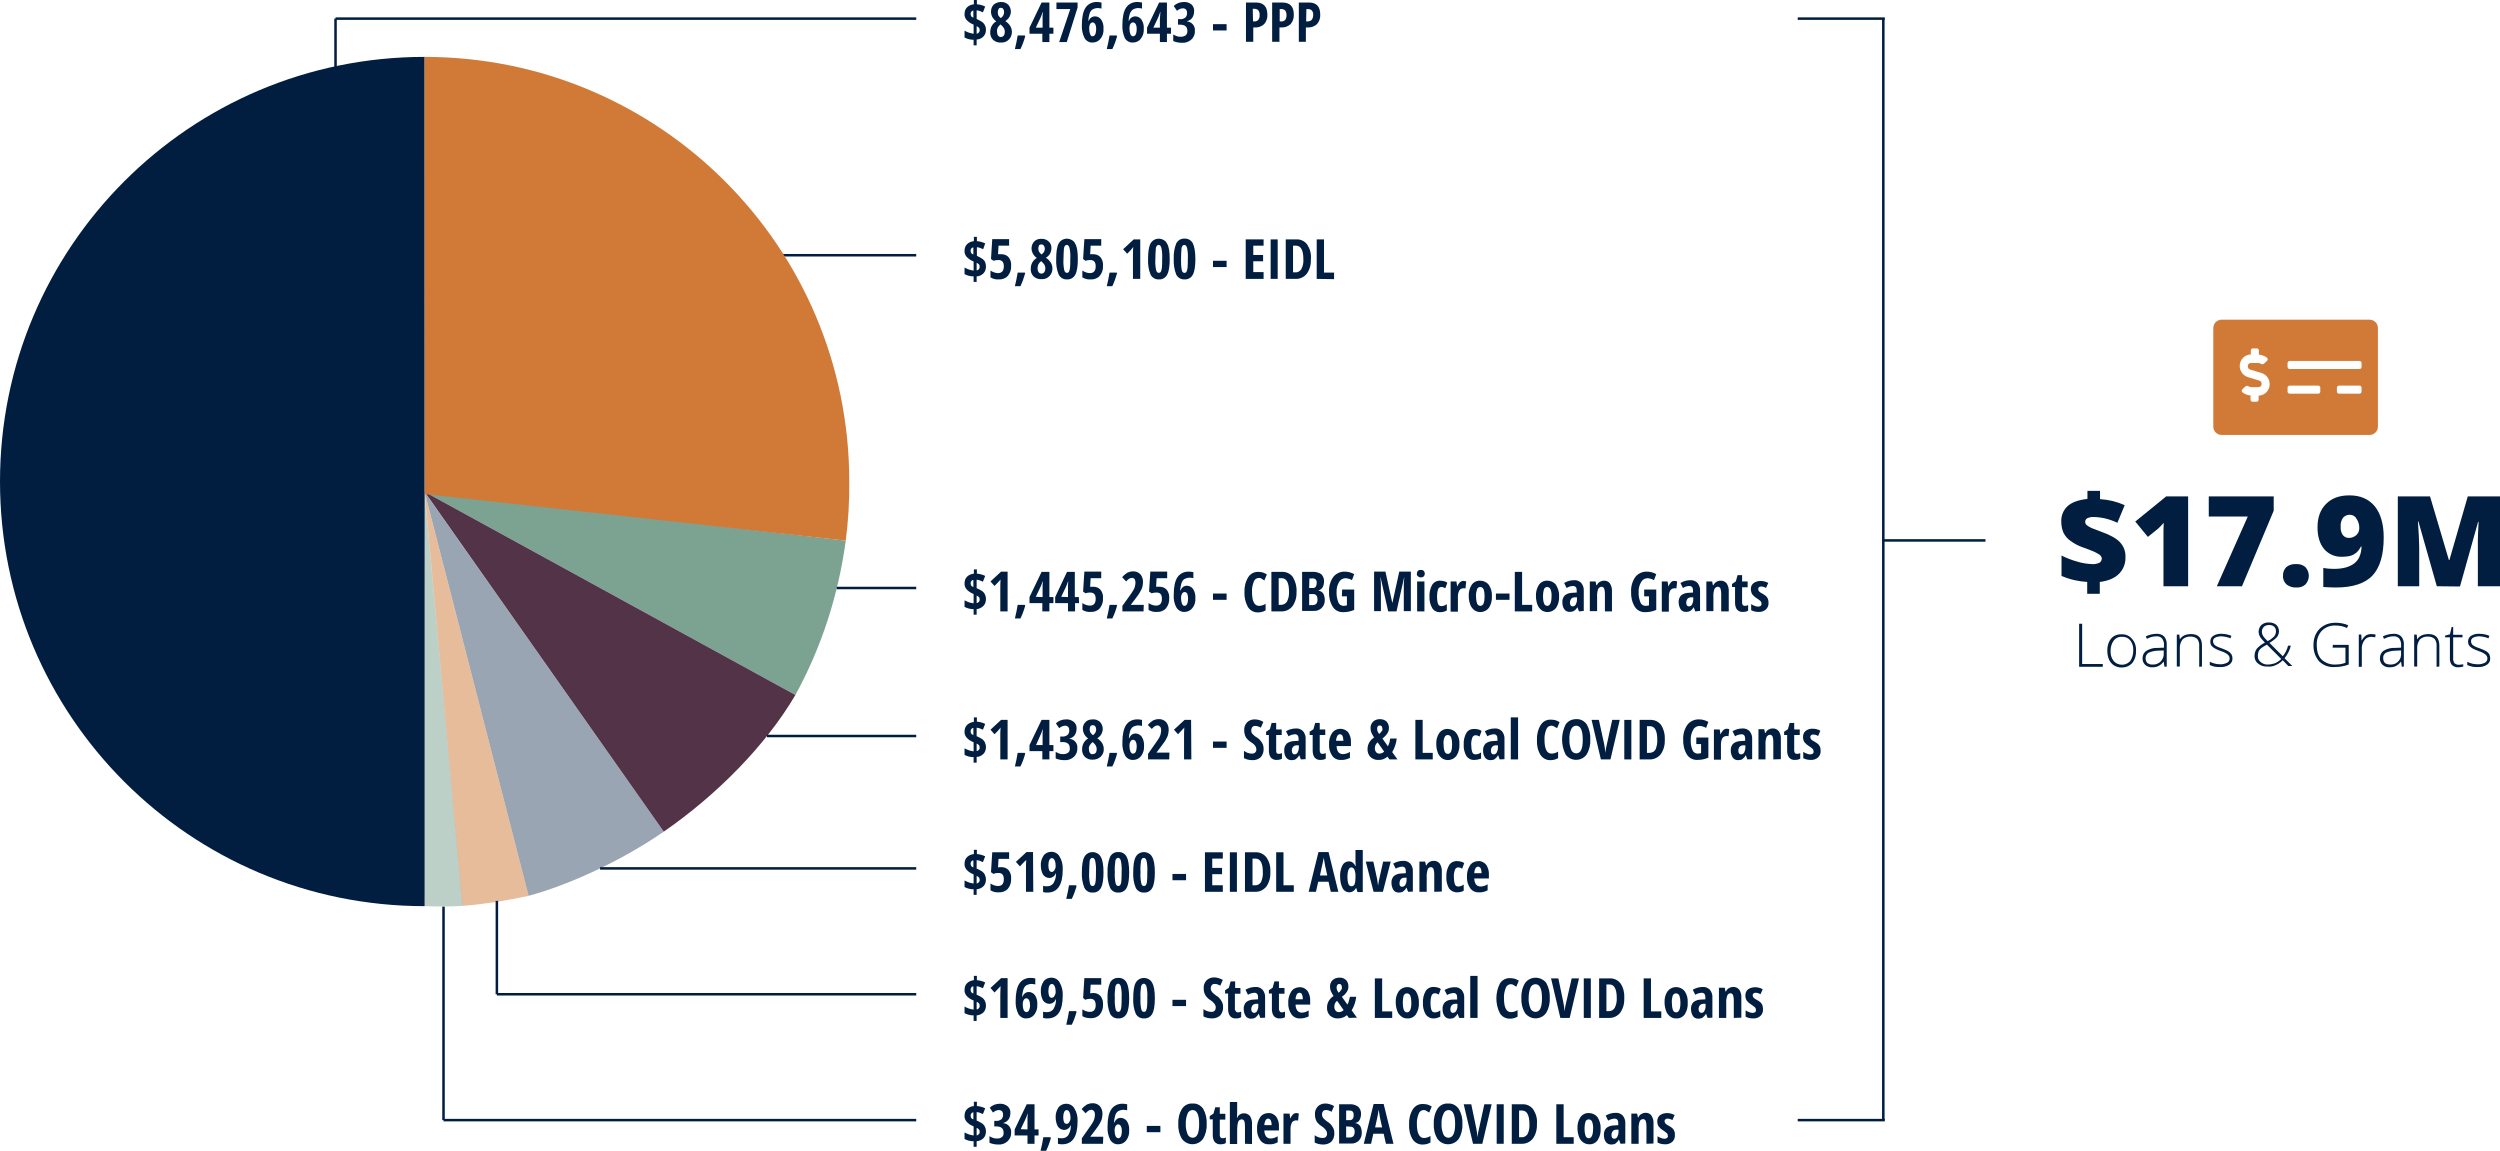 <?xml version="1.0" encoding="utf-8"?>
<!-- Generator: Adobe Illustrator 25.2.0, SVG Export Plug-In . SVG Version: 6.00 Build 0)  -->
<svg version="1.1" id="Layer_1" xmlns="http://www.w3.org/2000/svg" xmlns:xlink="http://www.w3.org/1999/xlink" x="0px" y="0px"
	 viewBox="0 0 993.2 457.2" style="enable-background:new 0 0 993.2 457.2;" xml:space="preserve">
<style type="text/css">
	.st0{opacity:0.5;fill:#7CA292;enable-background:new    ;}
	.st1{opacity:0.4;fill:#011E41;enable-background:new    ;}
	.st2{opacity:0.5;fill:#D17A37;enable-background:new    ;}
	.st3{fill:#7CA292;}
	.st4{fill:#533348;}
	.st5{fill:none;stroke:#011E41;stroke-miterlimit:10;}
	.st6{fill:#011E41;}
	.st7{fill:#D17A37;}
</style>
<g id="Layer_2_1_">
	<g id="Layer_1-2">
		<path class="st0" d="M168.7,360c5,0.2,10.1,0.2,15.1-0.1L168.6,195L168.7,360z"/>
		<path class="st1" d="M168.7,195.5L210,355.9c15.5-4.2,36.3-13.5,53.7-25.5L168.7,195.5z"/>
		<path class="st2" d="M183.7,359.9c8.8-0.7,17.6-2.1,26.3-4l-41.3-160.3L183.7,359.9z"/>
		<path class="st3" d="M168.7,195.4L316,276.1c10.4-19,17.1-39.8,20-61.3L168.7,195.4z"/>
		<path class="st4" d="M263.7,330.4c20.8-14.4,40.3-33.9,52.3-54.3l-147.3-80.7L263.7,330.4z"/>
		<line class="st5" x1="133.3" y1="7.4" x2="364" y2="7.4"/>
		<path class="st6" d="M391.7,11.8c0,1-0.3,2-1,2.7s-1.7,1.2-2.7,1.2V18h-1.2v-2.2c-1.3,0-2.5-0.3-3.6-0.9v-2.7
			c0.6,0.3,1.2,0.6,1.8,0.8c0.6,0.2,1.2,0.3,1.8,0.4V9.8l-0.4-0.2c-1-0.4-1.8-1-2.5-1.8c-0.5-0.7-0.8-1.5-0.7-2.3c0-1,0.3-1.9,1-2.6
			s1.7-1.1,2.7-1.2V0h1.2v1.7c1.2,0.1,2.3,0.4,3.3,0.9l-0.9,2.3c-0.8-0.4-1.6-0.7-2.5-0.8v3.4l0.3,0.2c0.7,0.3,1.4,0.7,2,1.1
			c0.4,0.3,0.8,0.8,1,1.3C391.6,10.6,391.7,11.2,391.7,11.8z M385.6,5.5c0,0.3,0.1,0.6,0.2,0.9c0.2,0.3,0.5,0.5,0.9,0.6V4.2
			C386.1,4.2,385.6,4.8,385.6,5.5L385.6,5.5z M389.2,11.9c0-0.3-0.1-0.6-0.2-0.8c-0.3-0.3-0.6-0.5-1-0.7v3
			C388.7,13.3,389.3,12.7,389.2,11.9L389.2,11.9z"/>
		<path class="st6" d="M397.6,0.8c1.1-0.1,2.1,0.3,2.9,1c0.7,0.7,1.1,1.8,1.1,2.8c0,0.7-0.2,1.4-0.5,2c-0.4,0.7-1,1.3-1.7,1.8
			c0.8,0.5,1.5,1.2,2,2c0.4,0.7,0.6,1.5,0.6,2.2c0.1,2.2-1.6,4.2-3.8,4.3c-0.2,0-0.3,0-0.5,0c-1.2,0.1-2.3-0.3-3.2-1.1
			c-0.8-0.8-1.2-2-1.1-3.1c0-0.8,0.2-1.7,0.6-2.4s1-1.4,1.8-1.8c-0.7-0.5-1.2-1.1-1.6-1.8c-0.3-0.6-0.5-1.3-0.5-2.1
			c0-1.1,0.4-2.1,1.1-2.8C395.5,1.2,396.6,0.8,397.6,0.8z M396.1,12.6c0,0.5,0.1,1.1,0.4,1.5c0.2,0.4,0.7,0.6,1.1,0.6
			c0.5,0,0.9-0.2,1.2-0.6c0.3-0.4,0.4-1,0.4-1.5c0-0.4-0.1-0.9-0.3-1.3c-0.3-0.5-0.7-1-1.2-1.4l-0.2-0.2c-0.4,0.3-0.8,0.7-1.1,1.2
			C396.2,11.4,396,12,396.1,12.6z M397.6,3.1c-0.4,0-0.7,0.1-0.9,0.5c-0.2,0.4-0.3,0.8-0.3,1.3c0,0.4,0.1,0.8,0.2,1.2
			c0.3,0.4,0.6,0.8,1,1.1c0.4-0.3,0.8-0.7,1-1.1s0.3-0.8,0.3-1.3C398.9,3.7,398.4,3.1,397.6,3.1z"/>
		<path class="st6" d="M407.3,14.4c-0.5,1.8-1.1,3.5-1.9,5.1h-2.2c0.5-1.9,0.8-3.7,1.1-5.4h2.8L407.3,14.4z"/>
		<path class="st6" d="M418.5,13.4h-1.6v3.3h-2.8v-3.3H409V11l4.8-10h3.1v10h1.6V13.4z M414.2,11V7.7V6.2l0.1-1.4h-0.1
			c-0.2,0.7-0.5,1.5-0.8,2.2l-1.9,4H414.2z"/>
		<path class="st6" d="M420.8,16.7l4.4-13.1h-5.5V1h8.4v2l-4.3,13.7H420.8z"/>
		<path class="st6" d="M429.8,10c0-3.2,0.5-5.5,1.5-7s2.8-2.3,4.6-2.2c0.3,0,0.7,0,1,0.1c0.2,0,0.5,0.1,0.7,0.1v2.4
			c-0.5-0.1-1-0.2-1.5-0.2c-0.7,0-1.4,0.2-2,0.5c-0.6,0.4-1,1-1.2,1.6c-0.3,1-0.5,2-0.5,3h0.1c0.2-0.5,0.5-1,1-1.3
			c0.4-0.3,1-0.5,1.5-0.5c1,0,1.9,0.5,2.5,1.3c0.7,1.1,1,2.4,0.9,3.7c0.1,1.4-0.3,2.8-1.2,3.9c-0.8,1-1.9,1.5-3.1,1.5
			c-1.3,0.1-2.5-0.6-3.2-1.7C430.1,13.6,429.7,11.8,429.8,10z M434.1,14.4c0.4,0,0.8-0.3,1-0.7c0.3-0.7,0.4-1.5,0.4-2.2
			s-0.1-1.3-0.4-1.9c-0.2-0.4-0.6-0.7-1-0.7s-0.8,0.3-1,0.6c-0.3,0.5-0.4,1.1-0.4,1.7c0,0.8,0.1,1.6,0.4,2.4
			C433.3,14.2,433.7,14.5,434.1,14.4L434.1,14.4z"/>
		<path class="st6" d="M443.8,14.4c-0.5,1.8-1.1,3.5-1.9,5.1h-2.2c0.5-1.9,0.8-3.7,1.1-5.4h2.8L443.8,14.4z"/>
		<path class="st6" d="M445.9,10c0-3.2,0.5-5.5,1.5-7s2.8-2.3,4.6-2.2c0.3,0,0.7,0,1,0.1c0.2,0,0.5,0.1,0.7,0.1v2.4
			c-0.5-0.1-1-0.2-1.5-0.2c-0.7,0-1.4,0.2-2,0.5c-0.6,0.4-1,1-1.3,1.6c-0.3,1-0.5,2-0.5,3h0.1c0.2-0.5,0.5-1,1-1.3
			c0.4-0.3,1-0.5,1.5-0.5c1,0,1.9,0.5,2.5,1.3c0.7,1.1,1,2.4,0.9,3.7c0.1,1.4-0.3,2.8-1.2,3.9c-0.7,1-1.9,1.5-3.1,1.5
			c-1.3,0.1-2.5-0.6-3.2-1.7C446.2,13.6,445.8,11.8,445.9,10z M450.2,14.4c0.4,0,0.8-0.3,1-0.7c0.3-0.7,0.4-1.5,0.4-2.2
			s-0.1-1.3-0.4-1.9c-0.2-0.4-0.6-0.7-1.1-0.7c-0.4,0-0.8,0.3-1,0.6c-0.3,0.5-0.4,1.1-0.4,1.7c0,0.8,0.1,1.6,0.4,2.4
			C449.4,14.2,449.8,14.5,450.2,14.4L450.2,14.4z"/>
		<path class="st6" d="M465.2,13.4h-1.6v3.3h-2.8v-3.3h-5.1V11l4.8-10h3.1v10h1.6V13.4z M460.8,11V7.7l0.1-1.5l0.1-1.4h-0.1
			c-0.2,0.7-0.5,1.5-0.8,2.2l-1.9,4H460.8z"/>
		<path class="st6" d="M474.4,4.5c0,0.9-0.2,1.7-0.7,2.5c-0.5,0.7-1.2,1.2-2.1,1.4v0.1c0.9,0.1,1.7,0.5,2.3,1.2
			c0.6,0.7,0.9,1.6,0.8,2.5c0.1,1.3-0.4,2.6-1.4,3.5s-2.3,1.4-3.7,1.3c-1.2,0-2.4-0.2-3.5-0.7v-2.6c0.5,0.3,1,0.5,1.5,0.7
			s1.1,0.2,1.6,0.2c0.7,0,1.3-0.2,1.9-0.6c0.5-0.5,0.7-1.2,0.6-1.8c0-1.6-1-2.4-2.9-2.4H468V7.6h0.9c0.7,0.1,1.4-0.2,2-0.6
			c0.5-0.5,0.7-1.1,0.7-1.8c0-0.5-0.1-1-0.4-1.4c-0.3-0.3-0.8-0.5-1.2-0.5c-0.9,0-1.7,0.4-2.4,1l-1.3-1.9c1.1-1.1,2.5-1.6,4-1.6
			c1.1-0.1,2.2,0.3,3.1,1C474.1,2.5,474.5,3.5,474.4,4.5z"/>
		<path class="st6" d="M481.9,12.1V9.6h5.4v2.5H481.9z"/>
		<path class="st6" d="M503.5,5.8c0.1,1.4-0.4,2.8-1.3,3.8c-1,0.9-2.3,1.4-3.6,1.3h-0.7v5.7H495V1h4C501.9,1,503.5,2.6,503.5,5.8z
			 M497.8,8.5h0.5c0.6,0.1,1.2-0.2,1.6-0.6c0.4-0.6,0.6-1.2,0.5-1.9c0.1-0.7-0.1-1.3-0.5-1.9c-0.4-0.4-0.9-0.6-1.5-0.6h-0.7
			L497.8,8.5z"/>
		<path class="st6" d="M514,5.8c0.1,1.4-0.4,2.8-1.3,3.8c-1,0.9-2.3,1.4-3.7,1.3h-0.7v5.7h-2.9V1h4C512.5,1,514,2.6,514,5.8z
			 M508.4,8.5h0.6c0.6,0.1,1.2-0.2,1.6-0.6c0.4-0.6,0.5-1.2,0.5-1.9c0-0.6-0.1-1.3-0.5-1.8c-0.4-0.4-0.9-0.6-1.5-0.6h-0.7V8.5z"/>
		<path class="st6" d="M524.5,5.8c0.1,1.4-0.4,2.8-1.3,3.8c-1,0.9-2.3,1.4-3.7,1.3h-0.7v5.7H516V1h4C523,1,524.5,2.6,524.5,5.8z
			 M518.9,8.5h0.6c0.6,0,1.2-0.2,1.6-0.6c0.4-0.5,0.6-1.2,0.6-1.9c0.1-0.6-0.1-1.3-0.5-1.8c-0.4-0.4-0.9-0.6-1.5-0.6H519L518.9,8.5
			L518.9,8.5z"/>
		<line class="st5" x1="310.7" y1="101.4" x2="364" y2="101.4"/>
		<path class="st6" d="M391.7,105.9c0,1-0.3,2-1,2.7s-1.7,1.2-2.7,1.2v2.2h-1.2v-2.2c-1.3,0-2.5-0.3-3.6-0.9v-2.6
			c0.6,0.3,1.2,0.6,1.8,0.8c0.6,0.2,1.2,0.3,1.8,0.4v-3.6l-0.4-0.2c-1-0.4-1.8-1-2.5-1.8c-0.5-0.7-0.8-1.5-0.7-2.3
			c0-1,0.3-1.9,1-2.6s1.7-1.1,2.7-1.2v-1.7h1.2v1.7c1.2,0.1,2.3,0.4,3.3,0.9l-0.8,2.3c-0.8-0.4-1.6-0.7-2.5-0.8v3.4
			c0.2,0.1,0.3,0.1,0.3,0.2c0.7,0.3,1.4,0.7,2,1.1c0.4,0.3,0.8,0.8,1,1.3C391.6,104.7,391.7,105.3,391.7,105.9z M385.6,99.6
			c0,0.3,0.1,0.6,0.2,0.9c0.2,0.3,0.5,0.5,0.9,0.6v-2.8C386.1,98.3,385.6,98.8,385.6,99.6C385.6,99.5,385.6,99.5,385.6,99.6z
			 M389.2,105.9c0-0.3-0.1-0.6-0.2-0.8c-0.3-0.3-0.6-0.5-1-0.7v3C388.7,107.4,389.3,106.7,389.2,105.9
			C389.2,106,389.2,105.9,389.2,105.9z"/>
		<path class="st6" d="M397.9,101c1.1,0,2.1,0.4,2.8,1.2c0.8,1,1.1,2.2,1,3.4c0.1,1.5-0.4,2.9-1.3,4c-0.9,1-2.3,1.5-3.6,1.4
			c-1.2,0.1-2.3-0.2-3.3-0.8v-2.7c0.4,0.3,0.9,0.5,1.4,0.7s1.1,0.3,1.6,0.3c1.5,0,2.3-0.9,2.3-2.7s-0.8-2.5-2.2-2.5
			c-0.6,0-1.3,0.1-1.9,0.3l-1-0.7l0.5-7.9h6.7v2.6h-4.2l-0.2,3.4C397,101,397.4,101,397.9,101z"/>
		<path class="st6" d="M407.3,108.5c-0.5,1.8-1.1,3.5-1.9,5.2h-2.2c0.5-1.9,0.8-3.7,1.1-5.4h2.8L407.3,108.5z"/>
		<path class="st6" d="M413.7,94.9c1.1-0.1,2.1,0.3,2.9,1s1.2,1.8,1.1,2.8c0,0.7-0.2,1.4-0.5,2c-0.4,0.7-1,1.3-1.7,1.7
			c0.8,0.5,1.5,1.2,2,2c0.4,0.7,0.6,1.5,0.6,2.2c0.1,2.2-1.6,4.2-3.8,4.3c-0.2,0-0.3,0-0.5,0c-1.2,0.1-2.3-0.3-3.2-1.1
			c-0.8-0.8-1.2-2-1.1-3.1c0-0.8,0.2-1.7,0.6-2.4c0.4-0.7,1-1.4,1.8-1.8c-0.7-0.5-1.2-1.1-1.6-1.8c-0.3-0.6-0.5-1.3-0.5-2
			c0-1.1,0.4-2.1,1.1-2.8C411.6,95.2,412.7,94.8,413.7,94.9z M412.2,106.6c0,0.5,0.1,1.1,0.4,1.5s0.7,0.6,1.1,0.6
			c0.5,0,0.9-0.2,1.2-0.6c0.3-0.5,0.4-1,0.4-1.5c0-0.4-0.1-0.9-0.3-1.3c-0.3-0.5-0.7-1-1.2-1.4l-0.1-0.2c-0.4,0.3-0.8,0.7-1.1,1.2
			C412.3,105.5,412.2,106.1,412.2,106.6z M413.7,97.1c-0.4,0-0.7,0.1-0.9,0.4c-0.2,0.4-0.3,0.8-0.3,1.3c0,0.4,0.1,0.8,0.3,1.2
			c0.2,0.4,0.6,0.8,1,1.1c0.4-0.3,0.8-0.7,1-1.1s0.3-0.8,0.3-1.2C415,97.7,414.5,97.1,413.7,97.1z"/>
		<path class="st6" d="M428.2,102.9c0,2.8-0.3,4.9-1,6.2c-0.6,1.2-1.9,2-3.3,1.9c-1.4,0.1-2.7-0.7-3.3-1.9c-0.8-1.9-1.1-4.1-1-6.2
			c0-2.8,0.3-4.9,1-6.2c1-1.8,3.3-2.4,5.1-1.4c0.6,0.3,1.1,0.8,1.4,1.4C427.9,98,428.2,100,428.2,102.9z M422.5,102.9
			c-0.1,1.5,0,3,0.3,4.4c0.2,0.8,0.6,1.1,1.1,1.1c0.3,0,0.7-0.2,0.8-0.5c0.2-0.5,0.4-1.1,0.4-1.6c0.1-0.8,0.1-1.9,0.1-3.4
			c0.1-1.5,0-3-0.3-4.4c-0.2-0.8-0.6-1.2-1.1-1.2s-0.9,0.4-1.1,1.2C422.6,100,422.5,101.4,422.5,102.9L422.5,102.9z"/>
		<path class="st6" d="M434.4,101c1.1,0,2.1,0.4,2.8,1.2c0.8,1,1.1,2.2,1,3.4c0.1,1.5-0.4,2.9-1.3,4c-0.9,1-2.3,1.5-3.6,1.4
			c-1.2,0.1-2.3-0.2-3.3-0.8v-2.7c0.4,0.3,0.9,0.5,1.4,0.7s1.1,0.3,1.6,0.3c1.5,0,2.3-0.9,2.3-2.7s-0.8-2.5-2.2-2.5
			c-0.6,0-1.3,0.1-1.9,0.3l-0.9-0.7l0.5-7.9h6.7v2.6h-4.2l-0.2,3.4C433.4,101,433.9,101,434.4,101z"/>
		<path class="st6" d="M443.8,108.5c-0.5,1.8-1.1,3.5-1.9,5.2h-2.2c0.5-1.9,0.8-3.7,1.1-5.4h2.8L443.8,108.5z"/>
		<path class="st6" d="M453,110.8h-2.9v-9.2c0-1,0-2.2,0.1-3.5l-0.5,0.7c-0.3,0.4-0.9,1-1.9,2l-1.6-1.8l4.2-3.9h2.6L453,110.8
			L453,110.8z"/>
		<path class="st6" d="M464.7,102.9c0,2.8-0.3,4.9-1,6.2c-0.6,1.2-1.9,2-3.3,1.9c-1.4,0.1-2.7-0.7-3.3-1.9c-0.8-1.9-1.1-4.1-1-6.2
			c0-2.8,0.3-4.9,1-6.2c1-1.8,3.3-2.4,5.1-1.4c0.6,0.3,1.1,0.8,1.4,1.4C464.4,98,464.7,100,464.7,102.9z M459,102.9
			c-0.1,1.5,0,3,0.3,4.4c0.2,0.8,0.6,1.1,1.1,1.1c0.3,0,0.7-0.2,0.8-0.5c0.2-0.5,0.4-1.1,0.4-1.6c0.1-0.8,0.1-1.9,0.1-3.4
			c0.1-1.5,0-3-0.3-4.4c-0.2-0.8-0.6-1.2-1.1-1.2s-0.9,0.4-1.1,1.2C459.1,100,459,101.4,459,102.9L459,102.9z"/>
		<path class="st6" d="M474.9,102.9c0,2.8-0.3,4.9-1,6.2c-0.6,1.2-1.9,2-3.3,1.9c-1.4,0.1-2.7-0.7-3.3-1.9c-0.8-2-1.1-4.1-1-6.2
			c-0.1-2.1,0.2-4.2,1-6.2c0.6-1.2,1.9-2,3.3-1.9c1.4-0.1,2.7,0.7,3.3,1.9C474.5,98,474.9,100,474.9,102.9z M469.2,102.9
			c0,1.5,0,3,0.3,4.4c0.2,0.8,0.5,1.1,1.1,1.1c0.3,0,0.7-0.2,0.8-0.5c0.2-0.5,0.4-1.1,0.4-1.6c0.1-1.1,0.1-2.3,0.1-3.4
			c0.1-1.5,0-3-0.3-4.4c-0.2-0.8-0.6-1.2-1.1-1.2s-0.9,0.4-1.1,1.2C469.3,100,469.2,101.4,469.2,102.9z"/>
		<path class="st6" d="M481.9,106.1v-2.5h5.4v2.5H481.9z"/>
		<path class="st6" d="M502,110.8h-7.1V95.1h7.1v2.5h-4.1v3.7h3.9v2.5h-3.9v4.3h4.1V110.8z"/>
		<path class="st6" d="M504.8,110.8V95.1h2.8v15.7C507.6,110.8,504.8,110.8,504.8,110.8z"/>
		<path class="st6" d="M520.8,102.8c0.1,2.1-0.4,4.2-1.6,5.9c-1.1,1.4-2.8,2.2-4.6,2.1h-3.8V95.1h4.2c1.7-0.1,3.3,0.7,4.3,2
			C520.4,98.8,521,100.8,520.8,102.8z M517.8,102.9c0-3.5-1-5.3-2.9-5.3h-1.2v10.6h0.9c1,0.1,1.9-0.5,2.4-1.3
			C517.7,105.6,517.9,104.2,517.8,102.9z"/>
		<path class="st6" d="M523.1,110.8V95.1h2.9v13.2h4v2.6L523.1,110.8L523.1,110.8z"/>
		<line class="st5" x1="332.4" y1="233.6" x2="364" y2="233.6"/>
		<path class="st6" d="M391.7,238c0,1-0.3,2-1,2.7s-1.7,1.2-2.7,1.3v2.2h-1.2V242c-1.3,0-2.5-0.3-3.6-0.9v-2.6
			c0.6,0.3,1.2,0.6,1.8,0.8c0.6,0.2,1.2,0.3,1.8,0.4V236l-0.4-0.2c-1-0.4-1.8-1-2.5-1.8c-0.5-0.7-0.8-1.5-0.7-2.3c0-1,0.3-1.9,1-2.6
			c0.7-0.7,1.7-1.1,2.7-1.2v-1.7h1.2v1.7c1.2,0.1,2.3,0.4,3.3,0.9l-0.9,2.3c-0.8-0.4-1.6-0.7-2.5-0.8v3.4l0.3,0.1
			c0.7,0.3,1.4,0.7,2,1.1c0.4,0.3,0.8,0.8,1,1.3C391.6,236.8,391.7,237.4,391.7,238z M385.6,231.7c0,0.3,0.1,0.6,0.2,0.9
			c0.2,0.3,0.5,0.5,0.9,0.6v-2.8C386.1,230.4,385.6,231,385.6,231.7L385.6,231.7L385.6,231.7z M389.2,238.1c0-0.3-0.1-0.6-0.2-0.8
			c-0.3-0.3-0.6-0.5-1-0.7v3C388.7,239.5,389.3,238.9,389.2,238.1L389.2,238.1L389.2,238.1z"/>
		<path class="st6" d="M400.3,242.9h-2.9v-9.2c0-1,0-2.2,0.1-3.5c0,0.1-0.2,0.3-0.5,0.6s-0.9,1-1.9,2l-1.6-1.8l4.2-3.9h2.6
			L400.3,242.9L400.3,242.9z"/>
		<path class="st6" d="M407.3,240.6c-0.5,1.8-1.1,3.5-1.9,5.1h-2.2c0.5-1.9,0.8-3.7,1.1-5.4h2.8L407.3,240.6z"/>
		<path class="st6" d="M418.5,239.6h-1.6v3.3h-2.8v-3.3H409v-2.4l4.8-10h3.1v10h1.6V239.6z M414.2,237.2v-3.3v-1.5l0.1-1.4h-0.1
			c-0.2,0.7-0.5,1.4-0.8,2.1l-1.9,4L414.2,237.2z"/>
		<path class="st6" d="M428.7,239.6h-1.6v3.3h-2.8v-3.3h-5.1v-2.4l4.7-10h3.1v10h1.6L428.7,239.6L428.7,239.6z M424.3,237.2v-3.3
			v-1.5l0.1-1.4h-0.1c-0.2,0.7-0.5,1.4-0.8,2.1l-1.9,4L424.3,237.2z"/>
		<path class="st6" d="M434.4,233.1c1.1,0,2.1,0.4,2.8,1.2c0.8,1,1.1,2.2,1,3.4c0.1,1.5-0.4,2.9-1.3,4c-0.9,1-2.3,1.5-3.6,1.4
			c-1.2,0.1-2.3-0.2-3.3-0.8v-2.7c0.4,0.3,0.9,0.5,1.4,0.7s1.1,0.3,1.6,0.3c1.5,0,2.3-0.9,2.3-2.7s-0.8-2.5-2.2-2.5
			c-0.6,0-1.3,0.1-1.9,0.3l-0.9-0.7l0.5-7.9h6.7v2.6h-4.2l-0.2,3.4C433.4,233.2,433.9,233.1,434.4,233.1z"/>
		<path class="st6" d="M443.8,240.6c-0.5,1.8-1.1,3.5-1.9,5.1h-2.2c0.5-1.9,0.8-3.7,1.1-5.4h2.8L443.8,240.6z"/>
		<path class="st6" d="M454.3,242.9h-8.4v-2.2l2.8-3.9c0.6-0.8,1.1-1.6,1.6-2.4c0.3-0.5,0.5-1,0.6-1.5s0.2-1,0.2-1.5s-0.1-1-0.4-1.4
			c-0.3-0.3-0.7-0.5-1-0.4c-0.4,0-0.7,0.1-1.1,0.3c-0.4,0.3-0.9,0.7-1.2,1.1l-1.6-1.7c0.6-0.7,1.3-1.3,2.1-1.8
			c0.7-0.3,1.4-0.5,2.1-0.5c1.1-0.1,2.2,0.3,3,1.1c0.8,0.9,1.1,2,1.1,3.1c0,0.6-0.1,1.1-0.2,1.7c-0.1,0.6-0.3,1.1-0.6,1.6
			c-0.3,0.6-0.6,1.1-1,1.7c-0.4,0.6-1.4,1.9-3,4v0.1h5.1L454.3,242.9z"/>
		<path class="st6" d="M460.7,233.1c1.1,0,2.1,0.4,2.8,1.2c0.8,1,1.1,2.2,1,3.4c0.1,1.5-0.4,2.9-1.3,4c-0.9,1-2.3,1.5-3.6,1.4
			c-1.2,0.1-2.3-0.2-3.3-0.8v-2.7c0.4,0.3,0.9,0.5,1.4,0.7s1.1,0.3,1.6,0.3c1.5,0,2.3-0.9,2.3-2.7s-0.7-2.5-2.2-2.5
			c-0.6,0-1.3,0.1-1.9,0.3l-1-0.7l0.5-7.9h6.7v2.6h-4.2l-0.2,3.4C459.7,233.1,460.2,233.1,460.7,233.1z"/>
		<path class="st6" d="M466.3,236.3c0-3.2,0.5-5.5,1.5-7s2.8-2.3,4.6-2.2c0.3,0,0.7,0,1,0.1c0.2,0,0.5,0.1,0.7,0.1v2.4
			c-0.5-0.1-1-0.2-1.5-0.2c-0.7,0-1.4,0.2-2,0.5c-0.6,0.4-1,1-1.2,1.6c-0.3,1-0.5,2-0.5,3h0.1c0.2-0.5,0.5-1,1-1.4
			c0.4-0.3,1-0.5,1.5-0.5c1,0,1.9,0.5,2.5,1.3c0.7,1.1,1,2.4,0.9,3.7c0.1,1.4-0.3,2.8-1.2,3.9c-0.8,1-1.9,1.5-3.1,1.5
			c-1.3,0.1-2.5-0.6-3.2-1.7C466.5,239.8,466.2,238.1,466.3,236.3z M470.6,240.7c0.4,0,0.8-0.3,1-0.7c0.3-0.7,0.4-1.5,0.4-2.2
			s-0.1-1.3-0.3-1.9c-0.2-0.4-0.6-0.7-1.1-0.7c-0.4,0-0.8,0.3-1,0.7c-0.3,0.5-0.4,1.1-0.4,1.6c0,0.8,0.1,1.6,0.4,2.4
			C469.8,240.4,470.1,240.7,470.6,240.7z"/>
		<path class="st6" d="M481.9,238.3v-2.5h5.4v2.5H481.9z"/>
		<path class="st6" d="M500.1,229.6c-0.9,0-1.7,0.6-2,1.5c-0.5,1.3-0.8,2.7-0.7,4.1c0,3.6,0.9,5.5,2.8,5.5c0.9,0,1.8-0.3,2.6-0.8
			v2.6c-0.9,0.5-1.9,0.8-2.9,0.8c-1.6,0.1-3.2-0.7-4.1-2.1c-1-1.8-1.5-3.9-1.4-5.9c-0.1-2.1,0.4-4.2,1.5-6c0.9-1.4,2.4-2.2,4.1-2.1
			c0.6,0,1.1,0.1,1.6,0.2c0.6,0.2,1.2,0.5,1.7,0.8l-1,2.4c-0.3-0.2-0.7-0.4-1-0.6C500.9,229.6,500.5,229.6,500.1,229.6z"/>
		<path class="st6" d="M515.1,234.9c0.1,2.1-0.4,4.2-1.6,5.9c-1.1,1.4-2.8,2.2-4.6,2.1h-3.8v-15.7h4.2c1.7-0.1,3.3,0.7,4.3,2
			C514.6,230.9,515.2,232.9,515.1,234.9z M512.1,235c0-3.5-1-5.3-2.9-5.3H508v10.6h0.9c1,0,1.9-0.5,2.4-1.3
			C511.9,237.8,512.2,236.4,512.1,235L512.1,235z"/>
		<path class="st6" d="M517.3,227.2h4c1.3-0.1,2.5,0.2,3.6,0.9c0.8,0.8,1.2,1.9,1.1,3c0,0.8-0.2,1.6-0.6,2.3c-0.4,0.6-0.9,1-1.6,1.1
			v0.1c0.8,0.2,1.5,0.6,1.9,1.2c0.4,0.7,0.6,1.6,0.6,2.4c0.1,1.2-0.3,2.4-1.2,3.3c-0.8,0.8-2,1.3-3.1,1.2h-4.7V227.2z M520.1,233.6
			h1.3c0.5,0.1,1-0.1,1.3-0.5s0.4-1,0.4-1.5c0.1-0.5-0.1-1-0.4-1.4c-0.4-0.3-0.9-0.5-1.3-0.4h-1.2L520.1,233.6L520.1,233.6z
			 M520.1,236v4.4h1.5c0.5,0,1-0.2,1.4-0.6c0.3-0.5,0.5-1.1,0.4-1.7c0-1.4-0.6-2.1-1.8-2.1L520.1,236L520.1,236z"/>
		<path class="st6" d="M533.2,234.2h4.8v8.1c-1.4,0.6-2.8,0.9-4.3,0.9c-1.7,0.1-3.3-0.7-4.2-2.1c-1.1-1.8-1.6-3.9-1.5-6
			c-0.1-2.1,0.5-4.2,1.7-5.9c1.1-1.4,2.9-2.2,4.7-2.1c1.3,0,2.5,0.4,3.6,1l-0.9,2.4c-0.7-0.5-1.6-0.7-2.5-0.8
			c-1.1,0-2.1,0.6-2.6,1.5c-0.7,1.2-1.1,2.6-1,4c-0.1,1.4,0.2,2.8,0.7,4.1c0.3,0.8,1.1,1.4,2,1.4c0.5,0,1-0.1,1.4-0.2v-3.6h-2
			L533.2,234.2z"/>
		<path class="st6" d="M551.5,242.9l-3-13.4h-0.1c0.1,0.9,0.2,1.9,0.2,2.8v10.5h-2.7v-15.7h4.5l2.7,12.3h0.1l2.7-12.3h4.6v15.7h-2.8
			v-10.6c0-0.9,0.1-1.8,0.2-2.7h-0.1l-3,13.4H551.5z"/>
		<path class="st6" d="M562.9,227.9c0-0.4,0.1-0.8,0.4-1.1c0.3-0.3,0.7-0.4,1.2-0.4c0.4,0,0.8,0.1,1.1,0.4c0.6,0.6,0.6,1.6,0,2.2
			c-0.3,0.3-0.7,0.4-1.1,0.4c-0.4,0-0.8-0.1-1.1-0.4C563,228.7,562.8,228.3,562.9,227.9z M565.9,242.9H563V231h2.9V242.9z"/>
		<path class="st6" d="M572.2,243.2c-1.3,0.1-2.5-0.5-3.2-1.6c-0.8-1.4-1.2-3-1.1-4.6c-0.1-1.6,0.3-3.3,1.1-4.7
			c0.7-1.1,2-1.7,3.3-1.6c0.5,0,0.9,0.1,1.4,0.2c0.5,0.1,0.9,0.3,1.3,0.6l-0.8,2.2c-0.5-0.3-1-0.5-1.6-0.5s-1.2,0.4-1.3,1
			c-0.3,0.9-0.4,1.9-0.4,2.9c0,0.9,0.1,1.9,0.4,2.8c0.2,0.6,0.7,0.9,1.3,0.9c0.8,0,1.6-0.3,2.2-0.8v2.5
			C574,243,573.1,243.2,572.2,243.2z"/>
		<path class="st6" d="M581.5,230.8c0.3,0,0.7,0.1,1,0.2l-0.3,2.8c-0.3-0.1-0.5-0.1-0.8-0.1c-0.6,0-1.3,0.3-1.6,0.8
			c-0.4,0.7-0.6,1.6-0.6,2.4v6.1h-2.9v-12h2.3l0.3,1.9h0.1c0.2-0.6,0.6-1.2,1-1.6C580.6,230.9,581,230.7,581.5,230.8z"/>
		<path class="st6" d="M592.7,236.9c0.1,1.6-0.3,3.2-1.2,4.6c-1.4,1.8-4,2.2-5.8,0.9c-0.7-0.6-1.3-1.3-1.6-2.2
			c-0.4-1.1-0.6-2.2-0.6-3.3c-0.1-1.6,0.3-3.2,1.2-4.6c0.8-1.1,2.1-1.7,3.4-1.6c1.3,0,2.6,0.6,3.4,1.7
			C592.4,233.7,592.8,235.3,592.7,236.9z M586.4,236.9c0,1,0.1,1.9,0.4,2.8c0.2,0.6,0.7,1,1.3,1c1.2,0,1.7-1.3,1.7-3.8
			c0-1-0.1-1.9-0.4-2.8c-0.3-0.7-1.1-1.1-1.8-0.8c-0.4,0.1-0.7,0.5-0.8,0.8C586.5,235.1,586.3,236,586.4,236.9z"/>
		<path class="st6" d="M594.3,238.3v-2.5h5.4v2.5H594.3z"/>
		<path class="st6" d="M601.8,242.9v-15.7h2.9v13.1h4v2.6L601.8,242.9L601.8,242.9z"/>
		<path class="st6" d="M619.4,236.9c0.1,1.6-0.3,3.2-1.2,4.6c-1.4,1.8-4,2.2-5.8,0.9c-0.7-0.6-1.3-1.3-1.6-2.2
			c-0.4-1.1-0.6-2.2-0.6-3.3c-0.1-1.6,0.3-3.2,1.2-4.6c0.8-1.1,2.1-1.7,3.4-1.6c1.3,0,2.6,0.6,3.4,1.7
			C619,233.8,619.5,235.3,619.4,236.9z M613,236.9c0,1,0.1,1.9,0.4,2.8c0.2,0.6,0.7,1,1.3,1c1.1,0,1.7-1.3,1.7-3.8
			c0.1-1-0.1-1.9-0.4-2.8c-0.3-0.7-1.1-1.1-1.8-0.8c-0.4,0.1-0.7,0.5-0.8,0.8C613.1,235.1,613,236,613,236.9L613,236.9z"/>
		<path class="st6" d="M627.3,242.9l-0.6-1.6h-0.1c-0.3,0.6-0.8,1.1-1.3,1.4c-0.5,0.3-1.1,0.4-1.7,0.4c-0.8,0-1.6-0.3-2.1-1
			c-0.6-0.8-0.8-1.8-0.8-2.8c-0.1-1,0.3-2.1,1-2.8c0.9-0.7,2-1,3.1-1l1.6-0.1v-0.9c0-1.1-0.5-1.7-1.5-1.7c-0.9,0-1.7,0.3-2.5,0.8
			l-1-2c1.2-0.7,2.5-1.1,3.9-1.1c1.1-0.1,2.1,0.3,2.9,1.1c0.7,0.9,1.1,2,1,3.1v8L627.3,242.9z M624.8,240.9c0.5,0,1-0.3,1.2-0.7
			c0.3-0.6,0.5-1.2,0.5-1.9v-1h-0.9c-0.5,0-1.1,0.2-1.4,0.6c-0.3,0.4-0.5,1-0.5,1.5C623.7,240.4,624.1,240.9,624.8,240.9
			L624.8,240.9z"/>
		<path class="st6" d="M637.6,242.9v-7.1c0-0.7-0.1-1.4-0.3-2c-0.2-0.4-0.6-0.7-1-0.7c-0.6,0-1.1,0.4-1.4,0.9c-0.3,1-0.5,2-0.4,3.1
			v5.7h-2.9V231h2.3l0.3,1.5h0.2c0.2-0.5,0.6-1,1.1-1.3s1.1-0.5,1.7-0.5c1-0.1,1.9,0.4,2.4,1.1c0.6,1,0.9,2.1,0.8,3.3v7.8
			L637.6,242.9z"/>
		<path class="st6" d="M653.2,234.2h4.8v8.1c-1.4,0.6-2.8,0.9-4.3,0.9c-1.7,0.1-3.3-0.7-4.2-2.1c-1.1-1.8-1.6-3.9-1.5-6
			c-0.1-2.1,0.5-4.2,1.7-5.9c1.1-1.4,2.9-2.2,4.7-2.1c1.3,0,2.5,0.4,3.6,1l-0.9,2.4c-0.8-0.5-1.6-0.7-2.5-0.8
			c-1.1,0-2.1,0.6-2.6,1.5c-0.7,1.2-1.1,2.6-1,4c-0.1,1.4,0.2,2.8,0.7,4.1c0.3,0.8,1.1,1.4,2,1.4c0.5,0,1-0.1,1.4-0.2v-3.6h-1.9
			V234.2z"/>
		<path class="st6" d="M665.3,230.8c0.3,0,0.7,0.1,1,0.2l-0.3,2.8c-0.3-0.1-0.5-0.1-0.8-0.1c-0.6,0-1.2,0.3-1.6,0.8
			c-0.4,0.7-0.6,1.6-0.6,2.4v6.1h-2.8v-12h2.3l0.3,1.9h0.1c0.2-0.6,0.6-1.2,1-1.6C664.3,230.9,664.8,230.7,665.3,230.8z"/>
		<path class="st6" d="M673.5,242.9l-0.6-1.6h-0.1c-0.3,0.6-0.8,1.1-1.3,1.4c-0.5,0.3-1.1,0.4-1.7,0.4c-0.8,0-1.6-0.3-2.1-1
			c-0.5-0.8-0.8-1.8-0.8-2.8c-0.1-1,0.3-2.1,1-2.8c0.9-0.7,2-1,3.1-1l1.6-0.1v-0.9c0-1.1-0.5-1.7-1.5-1.7c-0.9,0-1.7,0.3-2.5,0.8
			l-1-2c1.2-0.7,2.5-1.1,3.9-1.1c1.1-0.1,2.1,0.3,2.9,1.1c0.7,0.9,1.1,2,1,3.1v8L673.5,242.9z M671,240.9c0.5,0,1-0.3,1.2-0.7
			c0.3-0.6,0.5-1.2,0.5-1.9v-1h-0.9c-0.5,0-1,0.2-1.4,0.6c-0.3,0.4-0.5,1-0.5,1.5C669.9,240.4,670.3,240.9,671,240.9L671,240.9z"/>
		<path class="st6" d="M683.8,242.9v-7.1c0-0.7-0.1-1.4-0.3-2c-0.2-0.4-0.6-0.7-1-0.7c-0.6,0-1.1,0.4-1.4,0.9c-0.3,1-0.5,2-0.4,3.1
			v5.7h-2.8V231h2.3l0.3,1.5h0.2c0.5-1.1,1.6-1.8,2.8-1.8c1-0.1,1.9,0.4,2.5,1.1c0.6,1,0.9,2.1,0.8,3.3v7.8L683.8,242.9z"/>
		<path class="st6" d="M693.2,240.7c0.4,0,0.9-0.1,1.3-0.3v2.2c-0.6,0.4-1.4,0.5-2.1,0.5c-0.9,0.1-1.7-0.3-2.3-0.9
			c-0.6-0.8-0.8-1.8-0.8-2.8v-6.2h-1.2V232l1.5-1l0.7-2.5h1.8v2.5h2.2v2.3h-2.2v6.3C692.2,240.3,692.5,240.7,693.2,240.7z"/>
		<path class="st6" d="M702.6,239.4c0.1,1-0.3,2-1,2.7c-0.8,0.7-1.9,1.1-3,1c-1,0-2-0.2-2.9-0.7V240c0.4,0.3,0.9,0.5,1.4,0.7
			c0.4,0.2,0.9,0.3,1.4,0.3c0.4,0,0.7-0.1,1-0.3c0.2-0.2,0.4-0.5,0.3-0.9c0-0.4-0.1-0.7-0.4-1c-0.4-0.4-0.8-0.7-1.3-1
			c-0.7-0.4-1.4-1-1.9-1.6c-0.4-0.6-0.6-1.3-0.6-2.1c-0.1-0.9,0.3-1.8,1-2.4c0.8-0.6,1.8-0.9,2.9-0.9c1.1,0,2.1,0.3,3,0.8l-0.9,2
			c-0.6-0.4-1.3-0.6-2-0.6c-0.3,0-0.6,0.1-0.8,0.3s-0.3,0.4-0.3,0.7s0.1,0.6,0.3,0.9c0.4,0.4,0.8,0.7,1.3,0.9
			c0.6,0.3,1.1,0.7,1.6,1.1c0.3,0.3,0.5,0.7,0.7,1.1C702.5,238.4,702.6,238.9,702.6,239.4z"/>
		<line class="st5" x1="304.7" y1="292.4" x2="364" y2="292.4"/>
		<path class="st6" d="M391.7,296.8c0,1-0.3,2-1,2.7s-1.7,1.2-2.7,1.2v2.3h-1.2v-2.2c-1.3,0-2.5-0.3-3.6-0.9v-2.6
			c0.6,0.3,1.2,0.6,1.8,0.8c0.6,0.2,1.2,0.3,1.8,0.4v-3.6l-0.4-0.2c-1-0.4-1.8-1-2.5-1.8c-0.5-0.7-0.8-1.5-0.7-2.3
			c0-1,0.3-1.9,1-2.6s1.7-1.1,2.7-1.2V285h1.2v1.7c1.2,0.1,2.3,0.4,3.3,0.9l-0.9,2.3c-0.8-0.4-1.6-0.7-2.5-0.8v3.4
			c0.2,0.1,0.3,0.1,0.3,0.1c0.7,0.3,1.4,0.7,2,1.1c0.4,0.3,0.8,0.8,1,1.3C391.6,295.7,391.7,296.2,391.7,296.8z M385.6,290.5
			c0,0.3,0.1,0.6,0.2,0.9c0.2,0.3,0.5,0.5,0.9,0.6v-2.8C386.1,289.2,385.6,289.8,385.6,290.5C385.6,290.4,385.6,290.5,385.6,290.5z
			 M389.2,296.9c0-0.3-0.1-0.6-0.2-0.8c-0.3-0.3-0.6-0.5-1-0.7v3C388.7,298.3,389.3,297.7,389.2,296.9L389.2,296.9z"/>
		<path class="st6" d="M400.3,301.7h-2.9v-9.2c0-1,0-2.1,0.1-3.5c0,0.1-0.2,0.3-0.5,0.7s-0.9,1-1.9,2l-1.6-1.8l4.2-3.9h2.6
			L400.3,301.7L400.3,301.7z"/>
		<path class="st6" d="M407.3,299.4c-0.5,1.8-1.1,3.5-1.9,5.1h-2.2c0.5-1.9,0.8-3.7,1.1-5.4h2.8L407.3,299.4z"/>
		<path class="st6" d="M418.5,298.4h-1.6v3.3h-2.8v-3.3H409V296l4.8-10h3.1v10h1.6V298.4z M414.2,296v-3.3v-1.5l0.1-1.4h-0.1
			c-0.2,0.7-0.5,1.4-0.8,2.1l-1.8,4.1L414.2,296L414.2,296z"/>
		<path class="st6" d="M427.7,289.5c0,0.9-0.2,1.7-0.7,2.5c-0.5,0.7-1.2,1.2-2.1,1.4v0.1c1.9,0.2,3.3,1.8,3.1,3.7l0,0
			c0.1,1.3-0.4,2.6-1.4,3.5s-2.3,1.4-3.7,1.3c-1.2,0-2.4-0.2-3.5-0.7v-2.6c0.5,0.3,1,0.5,1.5,0.7s1.1,0.2,1.6,0.2
			c0.7,0,1.3-0.2,1.9-0.6c0.5-0.5,0.7-1.1,0.6-1.8c0-1.6-1-2.4-2.9-2.4h-0.9v-2.2h0.9c0.7,0.1,1.4-0.2,2-0.6
			c0.5-0.5,0.7-1.1,0.7-1.8c0-0.5-0.1-1-0.4-1.4c-0.3-0.3-0.8-0.5-1.2-0.5c-0.9,0-1.7,0.4-2.4,1l-1.3-1.9c1.1-1.1,2.5-1.6,4-1.6
			c1.1-0.1,2.2,0.3,3.1,1C427.4,287.5,427.8,288.5,427.7,289.5z"/>
		<path class="st6" d="M434.1,285.8c1.1-0.1,2.1,0.3,2.9,1c0.7,0.7,1.1,1.8,1.1,2.8c0,0.7-0.2,1.4-0.5,2c-0.4,0.7-1,1.3-1.7,1.7
			c0.8,0.5,1.5,1.2,2,2c0.4,0.7,0.6,1.5,0.6,2.2c0.1,1.2-0.4,2.3-1.2,3.1c-0.8,0.8-2,1.2-3.1,1.2c-1.2,0.1-2.3-0.3-3.2-1.1
			c-0.8-0.8-1.2-2-1.1-3.1c0-0.8,0.2-1.7,0.6-2.4c0.4-0.7,1-1.4,1.8-1.8c-0.7-0.5-1.2-1.1-1.6-1.8c-0.3-0.6-0.5-1.3-0.5-2
			c-0.1-1.1,0.4-2.1,1.1-2.8C432,286.1,433,285.8,434.1,285.8z M432.6,297.6c0,0.5,0.1,1.1,0.4,1.5s0.7,0.6,1.1,0.5
			c0.5,0,0.9-0.2,1.2-0.5c0.3-0.5,0.4-1,0.4-1.5c0-0.4-0.1-0.9-0.3-1.3c-0.3-0.5-0.7-1-1.2-1.4l-0.1-0.1c-0.4,0.3-0.8,0.7-1.1,1.2
			C432.7,296.4,432.5,297,432.6,297.6L432.6,297.6z M434.1,288.1c-0.4,0-0.7,0.1-0.9,0.4c-0.2,0.4-0.3,0.8-0.3,1.3
			c0,0.4,0.1,0.9,0.3,1.2c0.3,0.4,0.6,0.8,1,1.1c0.4-0.3,0.8-0.7,1-1.1s0.3-0.8,0.3-1.3C435.4,288.6,434.9,288.1,434.1,288.1
			L434.1,288.1z"/>
		<path class="st6" d="M443.8,299.4c-0.5,1.8-1.1,3.5-1.9,5.1h-2.2c0.5-1.9,0.8-3.7,1.1-5.4h2.8L443.8,299.4z"/>
		<path class="st6" d="M445.9,295c0-3.2,0.5-5.5,1.5-7s2.8-2.3,4.6-2.2c0.3,0,0.7,0,1,0.1c0.2,0,0.5,0.1,0.7,0.1v2.4
			c-0.5-0.1-1-0.2-1.5-0.2c-0.7,0-1.4,0.2-2,0.5c-0.6,0.4-1,1-1.2,1.6c-0.3,1-0.5,2-0.5,3h0.1c0.2-0.5,0.5-1,1-1.4
			c0.4-0.3,1-0.5,1.5-0.5c1,0,1.9,0.5,2.5,1.3c0.7,1.1,1,2.4,0.9,3.7c0.1,1.4-0.3,2.8-1.2,4c-0.8,1-1.9,1.5-3.1,1.5
			c-1.3,0.1-2.5-0.6-3.2-1.7C446.2,298.6,445.8,296.8,445.9,295z M450.2,299.4c0.4,0,0.8-0.3,1-0.7c0.3-0.7,0.4-1.5,0.4-2.2
			s-0.1-1.3-0.4-1.9c-0.2-0.4-0.6-0.7-1.1-0.7c-0.4,0-0.8,0.3-1,0.7c-0.3,0.5-0.4,1.1-0.4,1.6c0,0.8,0.1,1.6,0.4,2.4
			C449.4,299.2,449.8,299.5,450.2,299.4L450.2,299.4z"/>
		<path class="st6" d="M464.5,301.7h-8.4v-2.2l2.8-4c0.8-1.1,1.3-1.9,1.6-2.4c0.3-0.5,0.5-1,0.6-1.5s0.2-1,0.2-1.5s-0.1-1-0.4-1.4
			c-0.3-0.3-0.6-0.5-1-0.5s-0.7,0.1-1.1,0.3c-0.4,0.3-0.9,0.7-1.2,1.1L456,288c0.6-0.7,1.3-1.3,2.1-1.8c0.7-0.3,1.4-0.5,2.1-0.5
			c1.1-0.1,2.2,0.3,3,1.1c0.8,0.9,1.1,2,1.1,3.1c0,0.6-0.1,1.1-0.2,1.7s-0.3,1.1-0.6,1.6c-0.3,0.6-0.6,1.2-1,1.7
			c-0.4,0.6-1.4,1.9-3,4v0.1h5.1L464.5,301.7z"/>
		<path class="st6" d="M473.3,301.7h-2.9v-9.2c0-1,0-2.1,0.1-3.5c0,0.1-0.2,0.3-0.6,0.7s-0.9,1-1.9,2l-1.6-1.8l4.2-3.9h2.6
			L473.3,301.7z"/>
		<path class="st6" d="M481.9,297.1v-2.5h5.4v2.5H481.9z"/>
		<path class="st6" d="M502,297.4c0.1,1.2-0.3,2.4-1.1,3.4c-0.9,0.8-2,1.2-3.2,1.2s-2.4-0.2-3.5-0.8v-2.9c0.9,0.7,2.1,1.1,3.2,1.1
			c0.5,0,0.9-0.1,1.3-0.5c0.3-0.3,0.5-0.8,0.4-1.3c0-0.5-0.2-1-0.5-1.4c-0.5-0.6-1-1-1.7-1.4c-0.6-0.4-1.1-0.8-1.5-1.3
			c-0.4-0.4-0.6-0.9-0.8-1.4c-0.2-0.6-0.3-1.2-0.3-1.9c-0.1-1.2,0.3-2.3,1.1-3.2c0.8-0.8,1.9-1.2,3-1.2c1.2,0,2.4,0.3,3.5,1l-1,2.3
			c-0.3-0.2-0.7-0.4-1.1-0.5c-0.4-0.2-0.8-0.2-1.2-0.2c-0.4,0-0.8,0.1-1.1,0.5c-0.3,0.4-0.4,0.8-0.4,1.3s0.1,1,0.5,1.4
			c0.5,0.5,1,1,1.6,1.3c0.9,0.5,1.6,1.3,2.1,2.1C501.8,295.7,502,296.5,502,297.4z"/>
		<path class="st6" d="M508,299.5c0.4,0,0.9-0.1,1.3-0.3v2.2c-0.6,0.4-1.4,0.5-2.1,0.5c-0.9,0.1-1.7-0.3-2.3-0.9
			c-0.6-0.8-0.8-1.8-0.8-2.8V292H503v-1.3l1.5-1l0.7-2.5h1.8v2.6h2.2v2.2H507v6.3C507,299.1,507.3,299.5,508,299.5z"/>
		<path class="st6" d="M516.8,301.7l-0.6-1.6h-0.1c-0.3,0.6-0.8,1.1-1.3,1.5c-0.5,0.3-1.1,0.4-1.7,0.4c-0.8,0-1.6-0.3-2.1-1
			c-0.6-0.8-0.8-1.8-0.8-2.8c-0.1-1,0.3-2.1,1-2.8c0.9-0.7,2-1,3.1-1l1.6-0.1v-0.9c0-1.1-0.5-1.7-1.5-1.7c-0.9,0.1-1.7,0.3-2.5,0.8
			l-1-2c1.2-0.7,2.5-1.1,3.9-1.1c1.1-0.1,2.1,0.3,2.9,1.1c0.7,0.9,1.1,2,1,3.1v8L516.8,301.7z M514.3,299.7c0.5,0,1-0.3,1.2-0.7
			c0.3-0.6,0.5-1.2,0.5-1.9v-1h-0.9c-0.5,0-1,0.2-1.4,0.6c-0.3,0.4-0.5,1-0.5,1.5C513.3,299.2,513.6,299.7,514.3,299.7L514.3,299.7z
			"/>
		<path class="st6" d="M525.4,299.5c0.4,0,0.9-0.1,1.3-0.3v2.2c-0.6,0.4-1.4,0.5-2.1,0.5c-0.9,0.1-1.7-0.3-2.3-0.9
			c-0.6-0.8-0.8-1.8-0.8-2.8V292h-1.2v-1.3l1.5-1l0.7-2.5h1.8v2.6h2.2v2.2h-2.2v6.3C524.4,299.1,524.7,299.5,525.4,299.5z"/>
		<path class="st6" d="M532.8,301.9c-1.4,0.1-2.7-0.5-3.5-1.6c-0.9-1.3-1.4-2.9-1.3-4.5c-0.1-1.6,0.3-3.2,1.2-4.6
			c1.3-1.8,3.9-2.2,5.7-0.9c0.3,0.2,0.5,0.4,0.7,0.6c0.8,1.2,1.2,2.6,1.1,4v1.5H531c0,0.8,0.2,1.7,0.7,2.4c0.4,0.5,1.1,0.8,1.7,0.8
			c1,0,2-0.3,2.9-0.9v2.4C535,301.7,533.9,302,532.8,301.9z M532.3,291.7c-0.4,0-0.8,0.3-1,0.6c-0.3,0.6-0.5,1.3-0.5,2h2.9
			c0-0.7-0.1-1.4-0.4-2C533.2,292,532.8,291.7,532.3,291.7z"/>
		<path class="st6" d="M552,301.7l-0.8-1.1c-1,0.9-2.3,1.4-3.6,1.3c-1.2,0.1-2.3-0.4-3.2-1.2c-0.8-0.9-1.2-2.1-1.1-3.2
			c0-1.8,1-3.5,2.6-4.5c-0.4-0.6-0.8-1.3-1.1-2c-0.2-0.5-0.3-1-0.3-1.6c-0.1-1,0.3-2,1-2.7s1.7-1,2.7-1s1.9,0.3,2.6,0.9
			c0.7,0.7,1,1.6,1,2.6c0,0.8-0.2,1.5-0.6,2.1c-0.5,0.8-1.2,1.5-2,2.1l2.2,3.1c0.2-0.5,0.4-1,0.6-1.5c0.1-0.5,0.2-1.1,0.3-1.6h2.6
			c-0.2,1.9-0.8,3.7-1.8,5.4l2.1,2.9L552,301.7z M546.2,297.2c0,0.6,0.1,1.1,0.5,1.6c0.3,0.4,0.8,0.6,1.3,0.6c0.7,0,1.4-0.3,1.9-0.8
			l-2.6-3.7C546.6,295.5,546.2,296.3,546.2,297.2L546.2,297.2z M549.2,289.5c0-0.4-0.1-0.7-0.3-1c-0.2-0.2-0.4-0.3-0.7-0.3
			s-0.6,0.1-0.8,0.3c-0.2,0.3-0.3,0.6-0.3,1s0.1,0.8,0.2,1.1c0.2,0.3,0.4,0.7,0.6,1c0.4-0.3,0.7-0.6,0.9-1
			C549.2,290.3,549.3,289.9,549.2,289.5L549.2,289.5z"/>
		<path class="st6" d="M562.3,301.7V286h2.9v13.1h4v2.6H562.3z"/>
		<path class="st6" d="M579.8,295.7c0.1,1.6-0.3,3.2-1.2,4.6c-1.4,1.8-4,2.2-5.8,0.9c-0.7-0.6-1.3-1.3-1.6-2.2
			c-0.4-1.1-0.6-2.2-0.6-3.3c-0.1-1.6,0.3-3.2,1.2-4.5c0.8-1.1,2.1-1.7,3.4-1.6c1.3,0,2.6,0.6,3.4,1.7
			C579.5,292.5,579.9,294.1,579.8,295.7z M573.5,295.7c0,1,0.1,1.9,0.4,2.8c0.2,0.6,0.7,1,1.3,1c1.2,0,1.7-1.3,1.7-3.8
			c0-1-0.1-1.9-0.4-2.8c-0.3-0.7-1.1-1.1-1.8-0.8c-0.4,0.1-0.7,0.5-0.8,0.8C573.5,293.8,573.4,294.8,573.5,295.7z"/>
		<path class="st6" d="M585.8,301.9c-1.3,0.1-2.5-0.5-3.2-1.5c-0.8-1.4-1.2-3-1.1-4.6c-0.1-1.6,0.3-3.3,1.1-4.7
			c0.7-1.1,2-1.6,3.3-1.5c0.5,0,0.9,0.1,1.4,0.2s0.9,0.3,1.3,0.6l-0.8,2.2c-0.5-0.3-1-0.5-1.6-0.5s-1.1,0.4-1.3,1
			c-0.3,0.9-0.5,1.9-0.4,2.9c0,0.9,0.1,1.9,0.4,2.8c0.2,0.6,0.7,0.9,1.3,0.9c0.8,0,1.6-0.3,2.2-0.8v2.5
			C587.5,301.7,586.6,301.9,585.8,301.9z"/>
		<path class="st6" d="M595.8,301.7l-0.6-1.6h-0.1c-0.3,0.6-0.8,1.1-1.3,1.5c-0.5,0.3-1.1,0.4-1.7,0.4c-0.8,0-1.6-0.3-2.1-1
			c-0.6-0.8-0.8-1.8-0.8-2.8c-0.1-1,0.3-2.1,1-2.8c0.9-0.7,2-1,3.1-1l1.6-0.1v-0.9c0-1.1-0.5-1.7-1.5-1.7c-0.9,0.1-1.7,0.3-2.5,0.8
			l-1-2c1.2-0.7,2.5-1.1,3.9-1.1c1.1-0.1,2.1,0.3,2.9,1.1c0.7,0.9,1.1,2,1,3.1v8L595.8,301.7z M593.4,299.7c0.5,0,1-0.3,1.2-0.7
			c0.3-0.6,0.5-1.2,0.5-1.9v-1h-0.9c-0.5,0-1,0.2-1.4,0.6c-0.3,0.4-0.5,1-0.5,1.5C592.3,299.2,592.7,299.7,593.4,299.7L593.4,299.7z
			"/>
		<path class="st6" d="M603.1,301.7h-2.9V285h2.9V301.7z"/>
		<path class="st6" d="M616.3,288.3c-0.9,0-1.7,0.6-2,1.5c-0.5,1.3-0.8,2.7-0.7,4.1c0,3.6,0.9,5.5,2.8,5.5c0.9,0,1.8-0.3,2.6-0.8
			v2.6c-0.9,0.5-1.9,0.8-2.9,0.8c-1.6,0.1-3.2-0.7-4.1-2.1c-1.1-1.8-1.5-3.9-1.4-5.9c-0.1-2.1,0.4-4.2,1.5-6
			c0.9-1.4,2.4-2.2,4.1-2.1c0.6,0,1.1,0.1,1.7,0.2c0.6,0.2,1.2,0.5,1.7,0.8l-1,2.4c-0.3-0.2-0.7-0.4-1-0.6
			C617.1,288.4,616.7,288.3,616.3,288.3z"/>
		<path class="st6" d="M631.8,293.8c0.1,2.1-0.4,4.2-1.5,6c-1.7,2.3-5,2.8-7.3,1c-0.4-0.3-0.7-0.6-1-1c-1.9-3.8-1.9-8.2,0-12
			c1-1.4,2.5-2.1,4.2-2.1c1.7-0.1,3.2,0.7,4.2,2.1C631.4,289.6,631.9,291.7,631.8,293.8z M623.5,293.8c-0.1,1.4,0.2,2.8,0.7,4.1
			c0.3,0.8,1.1,1.4,2,1.4c1.8,0,2.6-1.8,2.6-5.5s-0.9-5.5-2.6-5.5c-0.9,0-1.7,0.6-2,1.4C623.6,291,623.4,292.4,623.5,293.8
			L623.5,293.8z"/>
		<path class="st6" d="M640.5,286h3l-3.7,15.7H636l-3.7-15.7h2.9l2.1,9.6c0.2,1.2,0.4,2.3,0.5,3.5c0.1-1.2,0.3-2.4,0.6-3.5
			L640.5,286z"/>
		<path class="st6" d="M645.3,301.7V286h2.8v15.7H645.3z"/>
		<path class="st6" d="M661.4,293.7c0.1,2.1-0.4,4.2-1.6,5.9c-1.1,1.4-2.8,2.2-4.6,2.1h-3.8V286h4.2c1.7-0.1,3.3,0.7,4.3,2
			C661,289.7,661.5,291.7,661.4,293.7z M658.4,293.8c0-3.5-1-5.3-2.9-5.3h-1.2v10.6h1c1,0,1.9-0.5,2.4-1.3
			C658.2,296.6,658.5,295.2,658.4,293.8L658.4,293.8z"/>
		<path class="st6" d="M673.9,293h4.8v8c-1.4,0.6-2.8,0.9-4.3,0.9c-1.7,0.1-3.3-0.7-4.2-2.1c-1.1-1.8-1.6-3.9-1.5-6
			c-0.1-2.1,0.5-4.2,1.7-5.9c1.1-1.4,2.9-2.2,4.7-2.1c1.3,0,2.5,0.4,3.6,1l-0.9,2.4c-0.8-0.5-1.6-0.7-2.5-0.8
			c-1.1,0-2.1,0.5-2.6,1.5c-0.7,1.2-1.1,2.6-1,4.1c-0.1,1.4,0.2,2.8,0.7,4c0.3,0.8,1.1,1.4,2,1.4c0.5,0,1-0.1,1.4-0.2v-3.6h-1.9V293
			z"/>
		<path class="st6" d="M686,289.5c0.3,0,0.7,0.1,1,0.2l-0.3,2.8c-0.3-0.1-0.5-0.1-0.8-0.1c-0.6,0-1.2,0.3-1.6,0.8
			c-0.4,0.7-0.6,1.6-0.6,2.4v6.2h-2.8v-12h2.3l0.3,1.9h0.1c0.2-0.6,0.6-1.2,1-1.6C685,289.7,685.5,289.5,686,289.5z"/>
		<path class="st6" d="M694.2,301.7l-0.6-1.6h-0.1c-0.3,0.6-0.8,1.1-1.3,1.5c-0.5,0.3-1.1,0.4-1.7,0.4c-0.8,0-1.6-0.3-2.1-1
			c-0.5-0.8-0.8-1.8-0.8-2.8c-0.1-1,0.3-2.1,1-2.8c0.9-0.7,2-1,3.1-1l1.6-0.1v-0.9c0-1.1-0.5-1.7-1.5-1.7c-0.9,0.1-1.7,0.3-2.5,0.8
			l-1-2c1.2-0.7,2.5-1.1,3.9-1.1c1.1-0.1,2.1,0.3,2.9,1.1c0.7,0.9,1.1,2,1,3.1v8L694.2,301.7z M691.7,299.7c0.5,0,1-0.3,1.2-0.7
			c0.3-0.6,0.5-1.2,0.5-1.9v-1h-0.9c-0.5,0-1,0.2-1.4,0.6c-0.3,0.4-0.5,1-0.5,1.5C690.6,299.2,691,299.7,691.7,299.7L691.7,299.7z"
			/>
		<path class="st6" d="M704.5,301.7v-7.1c0-0.7-0.1-1.4-0.3-2c-0.2-0.4-0.6-0.7-1-0.7c-0.6,0-1.1,0.4-1.4,0.9c-0.3,1-0.5,2-0.4,3.1
			v5.8h-2.8v-12h2.3l0.3,1.5h0.2c0.2-0.5,0.6-1,1.1-1.3s1.1-0.5,1.7-0.5c1-0.1,1.9,0.4,2.5,1.1c0.6,1,0.9,2.1,0.8,3.3v7.8
			L704.5,301.7z"/>
		<path class="st6" d="M713.9,299.5c0.4,0,0.9-0.1,1.3-0.3v2.2c-0.6,0.4-1.4,0.5-2.1,0.5c-0.9,0.1-1.7-0.3-2.3-0.9
			c-0.6-0.8-0.8-1.8-0.8-2.8V292h-1.2v-1.3l1.5-1l0.7-2.5h1.8v2.6h2.2v2.2h-2.2v6.3C712.9,299.1,713.2,299.5,713.9,299.5z"/>
		<path class="st6" d="M723.3,298.2c0.1,1-0.3,2-1,2.7c-0.8,0.7-1.9,1.1-3,1c-1,0-2-0.2-2.9-0.7v-2.5c0.4,0.3,0.9,0.5,1.4,0.7
			c0.4,0.2,0.9,0.3,1.4,0.3c0.4,0,0.7-0.1,1-0.3c0.2-0.2,0.4-0.5,0.3-0.9c0-0.4-0.1-0.7-0.4-1c-0.4-0.4-0.8-0.7-1.3-1
			c-0.7-0.4-1.4-1-1.9-1.6c-0.4-0.6-0.6-1.3-0.6-2.1c0-0.9,0.3-1.8,1-2.4c0.8-0.6,1.8-1,2.9-0.9c1.1,0,2.1,0.3,3,0.8l-0.9,2.1
			c-0.6-0.4-1.3-0.6-2-0.6c-0.3,0-0.6,0.1-0.8,0.3c-0.2,0.2-0.3,0.4-0.3,0.7c0,0.3,0.1,0.6,0.3,0.9c0.4,0.4,0.8,0.7,1.3,0.9
			c0.6,0.3,1.1,0.7,1.6,1.1c0.3,0.3,0.5,0.7,0.7,1.1C723.2,297.2,723.3,297.7,723.3,298.2z"/>
		<line class="st5" x1="238.4" y1="345" x2="364" y2="345"/>
		<path class="st6" d="M391.7,349.4c0,1-0.3,2-1,2.7s-1.7,1.1-2.7,1.2v2.2h-1.2v-2.2c-1.3,0-2.5-0.3-3.6-0.9v-2.6
			c0.6,0.3,1.2,0.6,1.8,0.8c0.6,0.2,1.2,0.3,1.8,0.4v-3.6l-0.4-0.2c-1-0.4-1.8-1-2.5-1.8c-0.5-0.7-0.8-1.5-0.7-2.3
			c0-1,0.3-1.9,1-2.6s1.7-1.1,2.7-1.2v-1.7h1.2v1.7c1.2,0.1,2.3,0.4,3.3,0.9l-0.9,2.3c-0.8-0.4-1.6-0.7-2.5-0.8v3.4
			c0.2,0.1,0.3,0.1,0.3,0.1c0.7,0.3,1.4,0.7,2,1.1c0.4,0.3,0.8,0.8,1,1.3C391.6,348.3,391.7,348.8,391.7,349.4z M385.6,343.1
			c0,0.3,0.1,0.6,0.2,0.9c0.2,0.3,0.5,0.5,0.9,0.6v-2.8C386.1,341.8,385.6,342.4,385.6,343.1L385.6,343.1L385.6,343.1z M389.2,349.5
			c0-0.3-0.1-0.6-0.2-0.8c-0.3-0.3-0.6-0.6-1-0.7v3C388.7,350.9,389.3,350.3,389.2,349.5L389.2,349.5z"/>
		<path class="st6" d="M397.9,344.5c1.1,0,2.1,0.4,2.8,1.2c0.8,1,1.1,2.2,1,3.4c0.1,1.5-0.4,2.9-1.3,4c-0.9,1-2.3,1.5-3.6,1.4
			c-1.2,0.1-2.3-0.2-3.3-0.8V351c0.4,0.3,0.9,0.5,1.4,0.7s1.1,0.3,1.6,0.3c1.5,0,2.3-0.9,2.3-2.7s-0.8-2.5-2.2-2.5
			c-0.6,0-1.3,0.1-1.9,0.4l-1-0.7l0.5-7.9h6.7v2.6h-4.2l-0.2,3.4C397,344.5,397.4,344.5,397.9,344.5z"/>
		<path class="st6" d="M410.5,354.3h-2.9v-9.2c0-1,0-2.2,0.1-3.5c0,0.1-0.2,0.3-0.6,0.6s-0.9,1-1.9,2l-1.6-1.8l4.2-3.9h2.6
			L410.5,354.3L410.5,354.3z"/>
		<path class="st6" d="M422.2,345.5c0,6-2,9.1-6.1,9.1c-0.6,0-1.1,0-1.7-0.2v-2.5c0.4,0.2,0.9,0.2,1.4,0.2c1.1,0.1,2.1-0.4,2.7-1.2
			c0.7-1.2,1.1-2.5,1-3.9h-0.1c-0.2,0.5-0.5,1-1,1.3c-0.4,0.3-1,0.5-1.5,0.5c-1,0-1.9-0.5-2.5-1.3c-0.6-1.1-0.9-2.3-0.9-3.6
			c-0.1-1.4,0.3-2.8,1.1-4c0.7-1,1.9-1.5,3.1-1.5c1.3,0,2.6,0.7,3.2,1.8C421.9,341.8,422.3,343.6,422.2,345.5z M417.9,340.9
			c-0.4,0-0.8,0.3-1,0.7c-0.3,0.7-0.4,1.4-0.4,2.2c0,0.7,0.1,1.3,0.3,1.9c0.2,0.4,0.6,0.7,1,0.7c0.5,0,0.9-0.3,1.1-0.7
			c0.3-0.5,0.5-1,0.5-1.6c0-0.8-0.1-1.6-0.4-2.3C418.7,341.2,418.3,340.9,417.9,340.9L417.9,340.9z"/>
		<path class="st6" d="M427.7,352c-0.5,1.8-1.1,3.5-1.9,5.1h-2.2c0.5-1.9,0.8-3.7,1.1-5.4h2.8L427.7,352z"/>
		<path class="st6" d="M438.4,346.5c0,2.8-0.3,4.9-1,6.2c-0.6,1.2-1.9,2-3.3,1.9c-1.4,0.1-2.7-0.7-3.3-1.9c-0.8-2-1.1-4.1-1-6.1
			c0-2.8,0.3-4.9,1-6.2c1-1.8,3.3-2.4,5.1-1.4c0.6,0.3,1.1,0.8,1.4,1.4C438,341.5,438.4,343.6,438.4,346.5z M432.7,346.5
			c-0.1,1.5,0,3,0.3,4.4c0.2,0.8,0.5,1.1,1.1,1.1c0.3,0,0.7-0.2,0.8-0.5c0.2-0.5,0.4-1.1,0.4-1.6c0.1-1.1,0.1-2.3,0.1-3.5
			c0.1-1.5,0-3-0.3-4.4c-0.2-0.8-0.6-1.2-1.1-1.2s-0.9,0.4-1.1,1.2C432.8,343.5,432.7,345,432.7,346.5z"/>
		<path class="st6" d="M448.6,346.5c0,2.8-0.3,4.9-1,6.2c-0.6,1.2-1.9,2-3.3,1.9c-1.4,0.1-2.7-0.7-3.3-1.9c-0.8-2-1.1-4.1-1-6.1
			c-0.1-2.1,0.2-4.2,1-6.2c0.6-1.2,1.9-2,3.3-1.9c1.4-0.1,2.7,0.7,3.3,1.9C448.2,341.5,448.6,343.6,448.6,346.5z M442.9,346.5
			c-0.1,1.5,0,3,0.3,4.4c0.2,0.8,0.6,1.1,1.1,1.1c0.3,0,0.7-0.2,0.8-0.5c0.3-0.5,0.4-1.1,0.4-1.6c0.1-1.1,0.1-2.3,0.1-3.5
			c0.1-1.5,0-3-0.3-4.4c-0.2-0.8-0.6-1.2-1.1-1.2s-0.9,0.4-1.1,1.2C442.9,343.5,442.8,345,442.9,346.5z"/>
		<path class="st6" d="M458.8,346.5c0,2.8-0.3,4.9-1,6.2c-0.6,1.2-1.9,2-3.3,1.9c-1.4,0.1-2.7-0.7-3.3-1.9c-0.8-1.9-1.1-4.1-1-6.1
			c0-2.8,0.3-4.9,1-6.2c1-1.8,3.3-2.4,5.1-1.4c0.6,0.3,1.1,0.8,1.4,1.4C458.4,341.5,458.8,343.6,458.8,346.5z M453.1,346.5
			c-0.1,1.5,0,3,0.3,4.4c0.2,0.8,0.5,1.1,1.1,1.1c0.3,0,0.7-0.2,0.8-0.5c0.3-0.5,0.4-1.1,0.4-1.6c0.1-0.8,0.1-1.9,0.1-3.5
			c0.1-1.5,0-3-0.3-4.4c-0.2-0.8-0.6-1.2-1.1-1.2s-0.9,0.4-1.1,1.2C453.1,343.5,453,345,453.1,346.5z"/>
		<path class="st6" d="M465.8,349.7v-2.5h5.4v2.5H465.8z"/>
		<path class="st6" d="M485.8,354.3h-7.1v-15.7h7.1v2.5h-4.2v3.7h3.9v2.5h-3.9v4.4h4.2V354.3z"/>
		<path class="st6" d="M488.6,354.3v-15.7h2.8v15.7H488.6z"/>
		<path class="st6" d="M504.7,346.3c0.1,2.1-0.4,4.2-1.6,5.9c-1.1,1.4-2.8,2.2-4.6,2.1h-3.9v-15.7h4.2c1.7-0.1,3.3,0.7,4.3,2
			C504.3,342.3,504.8,344.3,504.7,346.3z M501.7,346.4c0-3.5-1-5.3-2.9-5.3h-1.2v10.6h1c1,0.1,1.9-0.5,2.4-1.3
			C501.5,349.2,501.8,347.8,501.7,346.4L501.7,346.4z"/>
		<path class="st6" d="M507,354.3v-15.7h2.9v13.1h4.1v2.6H507z"/>
		<path class="st6" d="M528.7,354.3l-0.9-4h-4.1l-0.9,4h-2.9l3.9-15.8h4l3.9,15.8H528.7z M527.3,347.8l-0.8-3.6
			c0-0.2-0.2-0.8-0.3-1.7s-0.3-1.5-0.3-1.8c-0.1,0.6-0.2,1.3-0.4,2s-0.5,2.4-1.1,5.1H527.3z"/>
		<path class="st6" d="M536,354.5c-1.1,0-2.1-0.6-2.6-1.6c-0.7-1.4-1-3-1-4.5c-0.1-1.6,0.2-3.2,0.9-4.6c0.5-1,1.5-1.6,2.6-1.6
			c0.5,0,1,0.1,1.4,0.4c0.5,0.4,0.9,0.8,1.1,1.4h0.2c-0.1-1.1-0.1-1.9-0.1-2.3v-4h2.9v16.7h-2.1l-0.5-1.6h-0.1
			C538.2,353.8,537.2,354.5,536,354.5z M536.9,352.1c0.5,0,1-0.3,1.2-0.7c0.3-0.8,0.4-1.7,0.4-2.6v-0.4c0.1-1-0.1-2-0.4-2.9
			c-0.2-0.5-0.7-0.9-1.2-0.9s-0.9,0.3-1.2,1c-0.3,0.9-0.4,1.9-0.4,2.8s0.1,1.9,0.4,2.8C535.9,351.8,536.4,352.1,536.9,352.1
			L536.9,352.1z"/>
		<path class="st6" d="M545.7,354.3l-3.1-12h3l1.5,6.9c0.1,0.3,0.1,0.8,0.2,1.4s0.1,1.1,0.2,1.3l0,0c0-0.2,0-0.5,0.1-0.9
			s0.1-0.8,0.2-1.1s0.6-2.9,1.7-7.6h3l-3.1,12L545.7,354.3L545.7,354.3z"/>
		<path class="st6" d="M559.4,354.3l-0.6-1.6h-0.1c-0.3,0.6-0.8,1.1-1.3,1.5c-0.5,0.3-1.1,0.4-1.7,0.4c-0.8,0-1.6-0.3-2.1-1
			c-0.5-0.8-0.8-1.8-0.8-2.8c-0.1-1,0.3-2.1,1-2.8c0.9-0.7,2-1,3.1-1l1.6-0.1V346c0-1.1-0.5-1.7-1.5-1.7c-0.9,0.1-1.7,0.3-2.5,0.8
			l-1-2c1.2-0.7,2.5-1.1,3.9-1.1c1.1-0.1,2.1,0.3,2.9,1.1c0.7,0.9,1.1,2,1,3.1v8L559.4,354.3z M557,352.3c0.5,0,1-0.3,1.3-0.7
			c0.3-0.6,0.5-1.2,0.5-1.9v-1h-0.9c-0.5,0-1,0.2-1.4,0.6c-0.3,0.4-0.5,1-0.5,1.5C555.9,351.8,556.3,352.3,557,352.3L557,352.3z"/>
		<path class="st6" d="M569.8,354.3v-7.1c0-0.7-0.1-1.4-0.3-2c-0.2-0.4-0.6-0.7-1-0.7c-0.6,0-1.1,0.3-1.3,0.9c-0.3,1-0.5,2-0.4,3.1
			v5.8h-2.9v-12h2.3l0.3,1.5h0.2c0.5-1.1,1.6-1.8,2.8-1.8c1-0.1,1.9,0.4,2.5,1.1c0.6,1,0.9,2.1,0.8,3.3v7.8L569.8,354.3z"/>
		<path class="st6" d="M579,354.5c-1.3,0.1-2.5-0.5-3.3-1.5c-0.8-1.4-1.2-3-1.1-4.6c-0.1-1.6,0.3-3.3,1.1-4.7c0.7-1.1,2-1.7,3.3-1.6
			c0.5,0,0.9,0.1,1.4,0.2s0.9,0.3,1.3,0.6l-0.8,2.2c-0.5-0.3-1-0.5-1.6-0.5s-1.1,0.4-1.3,1c-0.3,0.9-0.5,1.9-0.4,2.9
			c0,0.9,0.1,1.9,0.4,2.8c0.2,0.6,0.7,0.9,1.3,0.9c0.8,0,1.6-0.3,2.2-0.8v2.5C580.7,354.3,579.9,354.5,579,354.5z"/>
		<path class="st6" d="M587.6,354.5c-1.4,0.1-2.7-0.5-3.5-1.6c-0.9-1.3-1.4-2.9-1.3-4.5c-0.1-1.6,0.3-3.2,1.2-4.6
			c0.7-1.1,2-1.7,3.3-1.7c1.2-0.1,2.3,0.5,3.1,1.4c0.8,1.2,1.2,2.6,1.1,4v1.5h-5.8c0,0.8,0.2,1.7,0.7,2.4c0.4,0.5,1.1,0.8,1.7,0.8
			c1,0,2-0.3,2.9-0.9v2.4C589.9,354.3,588.7,354.6,587.6,354.5z M587.2,344.3c-0.4,0-0.8,0.3-1,0.6c-0.3,0.6-0.5,1.3-0.5,2h2.9
			c0-0.7-0.1-1.4-0.4-2C588,344.6,587.6,344.3,587.2,344.3L587.2,344.3z"/>
		<line class="st5" x1="197.4" y1="395" x2="364" y2="395"/>
		<path class="st6" d="M391.7,399.5c0,1-0.3,2-1,2.7s-1.7,1.1-2.7,1.2v2.2h-1.2v-2.2c-1.3,0-2.5-0.3-3.6-0.9v-2.6
			c0.6,0.3,1.2,0.6,1.8,0.8c0.6,0.2,1.2,0.3,1.8,0.4v-3.6l-0.4-0.2c-1-0.4-1.8-1-2.5-1.8c-0.5-0.7-0.8-1.5-0.7-2.3
			c0-1,0.3-1.9,1-2.6s1.7-1.1,2.7-1.2v-1.7h1.2v1.7c1.2,0.1,2.3,0.4,3.3,0.9l-0.9,2.3c-0.8-0.4-1.6-0.7-2.5-0.8v3.4
			c0.1,0,0.2,0.1,0.3,0.1c0.7,0.3,1.4,0.7,2,1.1c0.4,0.3,0.8,0.8,1,1.3C391.6,398.3,391.7,398.9,391.7,399.5z M385.6,393.2
			c0,0.3,0.1,0.6,0.2,0.9c0.2,0.3,0.5,0.5,0.9,0.6v-2.8C386.1,391.8,385.6,392.4,385.6,393.2C385.6,393.1,385.6,393.1,385.6,393.2
			L385.6,393.2z M389.2,399.5c0-0.3-0.1-0.6-0.2-0.8c-0.3-0.3-0.6-0.6-1-0.7v3C388.7,401,389.3,400.3,389.2,399.5
			C389.2,399.6,389.2,399.5,389.2,399.5L389.2,399.5z"/>
		<path class="st6" d="M400.3,404.4h-2.9v-9.2c0-1,0.1-2.1,0.1-3.5c0,0.1-0.2,0.3-0.5,0.6s-0.9,1-1.9,2l-1.6-1.8l4.2-3.9h2.6
			L400.3,404.4L400.3,404.4z"/>
		<path class="st6" d="M403.5,397.7c0-3.2,0.5-5.5,1.5-7s2.8-2.3,4.6-2.2c0.3,0,0.7,0,1,0.1c0.2,0,0.5,0.1,0.7,0.1v2.4
			c-0.5-0.1-1-0.2-1.5-0.2c-0.7,0-1.4,0.2-2,0.5c-0.6,0.4-1,1-1.2,1.6c-0.3,1-0.5,2-0.5,3h0.1c0.2-0.5,0.5-1,1-1.4
			c0.4-0.3,1-0.5,1.5-0.5c1,0,1.9,0.5,2.5,1.3c0.7,1.1,1,2.4,0.9,3.7c0.1,1.4-0.3,2.8-1.2,4c-0.8,1-1.9,1.5-3.1,1.5
			c-1.3,0.1-2.5-0.6-3.2-1.7C403.8,401.3,403.4,399.5,403.5,397.7z M407.8,402.1c0.4,0,0.8-0.3,1-0.7c0.3-0.7,0.5-1.5,0.4-2.2
			c0-0.7-0.1-1.3-0.4-1.9c-0.2-0.4-0.6-0.7-1.1-0.7c-0.4,0-0.8,0.3-1,0.7c-0.3,0.5-0.4,1.1-0.4,1.6c0,0.8,0.1,1.6,0.4,2.4
			C407,401.8,407.4,402.1,407.8,402.1z"/>
		<path class="st6" d="M422.2,395.5c0,6.1-2,9.1-6.1,9.1c-0.6,0-1.1,0-1.7-0.2v-2.5c0.4,0.2,0.9,0.2,1.4,0.2
			c1.1,0.1,2.1-0.4,2.7-1.2c0.7-1.2,1.1-2.5,1-3.9h-0.1c-0.2,0.5-0.5,1-1,1.3c-0.4,0.3-1,0.5-1.5,0.5c-1,0-1.9-0.5-2.5-1.3
			c-0.6-1.1-0.9-2.3-0.9-3.6c-0.1-1.4,0.3-2.8,1.1-4c0.7-1,1.9-1.5,3.1-1.5c1.3,0,2.6,0.7,3.2,1.8
			C421.9,391.9,422.3,393.7,422.2,395.5z M417.9,390.9c-0.4,0-0.8,0.3-1,0.7c-0.3,0.7-0.4,1.4-0.4,2.2c0,0.7,0.1,1.3,0.3,1.9
			c0.2,0.4,0.6,0.7,1,0.7c0.5,0,0.9-0.3,1.1-0.7c0.3-0.5,0.5-1,0.5-1.6c0-0.8-0.1-1.6-0.4-2.3C418.7,391.2,418.3,390.9,417.9,390.9
			L417.9,390.9z"/>
		<path class="st6" d="M427.7,402c-0.5,1.8-1.1,3.5-1.9,5.1h-2.2c0.5-1.9,0.8-3.7,1.1-5.4h2.8L427.7,402z"/>
		<path class="st6" d="M434.4,394.5c1.1,0,2.1,0.4,2.8,1.2c0.8,1,1.1,2.2,1,3.4c0.1,1.5-0.4,2.9-1.3,4c-0.9,1-2.3,1.5-3.6,1.4
			c-1.2,0-2.3-0.2-3.3-0.8V401c0.4,0.3,0.9,0.5,1.4,0.7s1.1,0.3,1.6,0.3c1.5,0,2.3-0.9,2.3-2.7s-0.8-2.5-2.2-2.5
			c-0.6,0-1.3,0.1-1.9,0.4l-0.9-0.7l0.5-7.9h6.7v2.6h-4.2l-0.2,3.4C433.4,394.6,433.9,394.5,434.4,394.5z"/>
		<path class="st6" d="M448.6,396.5c0,2.8-0.3,4.9-1,6.2c-0.6,1.2-1.9,2-3.3,1.9c-1.4,0.1-2.7-0.7-3.3-1.9c-0.8-2-1.1-4.1-1-6.1
			c-0.1-2.1,0.2-4.2,1-6.2c0.6-1.2,1.9-2,3.3-1.9c1.4-0.1,2.7,0.7,3.3,1.9C448.2,391.5,448.6,393.6,448.6,396.5z M442.9,396.5
			c-0.1,1.5,0,3,0.3,4.4c0.2,0.8,0.6,1.1,1.1,1.1c0.3,0,0.7-0.2,0.8-0.5c0.2-0.5,0.4-1.1,0.4-1.6c0.1-1.1,0.1-2.3,0.1-3.5
			c0.1-1.5,0-3-0.3-4.4c-0.2-0.8-0.6-1.2-1.1-1.2s-0.9,0.4-1.1,1.2C442.9,393.5,442.8,395,442.9,396.5z"/>
		<path class="st6" d="M458.8,396.5c0,2.8-0.3,4.9-1,6.2c-0.6,1.2-1.9,2-3.3,1.9c-1.4,0.1-2.7-0.7-3.3-1.9c-0.8-1.9-1.1-4.1-1-6.1
			c0-2.8,0.3-4.9,1-6.2c1-1.8,3.3-2.4,5.1-1.4c0.6,0.3,1.1,0.8,1.4,1.4C458.4,391.5,458.8,393.6,458.8,396.5z M453.1,396.5
			c-0.1,1.5,0,3,0.3,4.4c0.2,0.8,0.5,1.1,1.1,1.1c0.3,0,0.7-0.2,0.8-0.5c0.2-0.5,0.4-1.1,0.4-1.6c0.1-0.8,0.1-1.9,0.1-3.5
			c0.1-1.5,0-3-0.3-4.4c-0.2-0.8-0.6-1.2-1.1-1.2s-0.9,0.4-1.1,1.2C453.1,393.5,453,395,453.1,396.5z"/>
		<path class="st6" d="M465.8,399.7v-2.5h5.4v2.5H465.8z"/>
		<path class="st6" d="M485.9,400c0.1,1.2-0.3,2.4-1.1,3.4c-0.9,0.8-2,1.2-3.2,1.2s-2.4-0.2-3.5-0.8v-2.9c0.9,0.7,2.1,1.1,3.2,1.1
			c0.5,0,0.9-0.1,1.3-0.5c0.3-0.4,0.4-0.8,0.4-1.3s-0.2-1-0.5-1.4c-0.5-0.6-1-1.1-1.7-1.5c-0.6-0.4-1.1-0.8-1.5-1.3
			c-0.3-0.4-0.6-0.9-0.8-1.4c-0.2-0.6-0.3-1.2-0.3-1.9c-0.1-1.2,0.3-2.3,1.1-3.2c0.8-0.8,1.9-1.2,3-1.2c1.2,0,2.4,0.4,3.5,1l-1,2.3
			c-0.3-0.2-0.7-0.4-1.1-0.5c-0.4-0.2-0.8-0.2-1.2-0.2c-0.4,0-0.8,0.1-1.1,0.5c-0.3,0.4-0.4,0.8-0.4,1.3s0.2,1,0.5,1.4
			c0.5,0.5,1,1,1.6,1.4c0.9,0.5,1.6,1.2,2.1,2.1C485.7,398.3,485.9,399.1,485.9,400z"/>
		<path class="st6" d="M491.8,402.2c0.4,0,0.9-0.1,1.3-0.3v2.2c-0.6,0.4-1.4,0.5-2.1,0.5c-0.9,0.1-1.7-0.3-2.3-0.9
			c-0.6-0.8-0.8-1.8-0.8-2.8v-6.2h-1.2v-1.3l1.5-1l0.7-2.5h1.8v2.6h2.1v2.3h-2.2v6.3C490.9,401.8,491.2,402.2,491.8,402.2z"/>
		<path class="st6" d="M500.7,404.4l-0.6-1.6H500c-0.3,0.6-0.8,1.1-1.3,1.5c-0.5,0.3-1.1,0.4-1.7,0.4c-0.8,0-1.6-0.3-2.1-1
			c-0.5-0.8-0.8-1.8-0.8-2.8c-0.1-1,0.3-2.1,1-2.8c0.9-0.7,2-1,3.1-1l1.6-0.1v-0.9c0-1.1-0.5-1.7-1.5-1.7c-0.9,0.1-1.7,0.3-2.5,0.8
			l-1-2c1.2-0.7,2.5-1.1,3.9-1.1c1.1-0.1,2.1,0.3,2.9,1.1c0.7,0.9,1.1,2,1,3.1v8L500.7,404.4z M498.2,402.4c0.5,0,1-0.3,1.2-0.7
			c0.3-0.6,0.5-1.2,0.5-1.9v-1H499c-0.5,0-1,0.2-1.4,0.6c-0.3,0.4-0.5,1-0.5,1.5C497.1,401.9,497.5,402.3,498.2,402.4L498.2,402.4z"
			/>
		<path class="st6" d="M509.2,402.2c0.4,0,0.9-0.1,1.3-0.3v2.2c-0.6,0.4-1.4,0.5-2.1,0.5c-0.9,0.1-1.7-0.3-2.3-0.9
			c-0.6-0.8-0.8-1.8-0.8-2.8v-6.2h-1.2v-1.3l1.5-1l0.7-2.5h1.8v2.6h2.2v2.3h-2.2v6.3C508.3,401.8,508.6,402.2,509.2,402.2z"/>
		<path class="st6" d="M516.6,404.6c-1.4,0.1-2.7-0.5-3.5-1.6c-0.9-1.3-1.4-2.9-1.3-4.5c-0.1-1.6,0.3-3.2,1.2-4.6
			c0.7-1.1,2-1.7,3.3-1.7c1.2-0.1,2.3,0.5,3.1,1.4c0.8,1.2,1.2,2.6,1.1,4v1.5h-5.8c0,0.8,0.2,1.7,0.7,2.4c0.4,0.5,1.1,0.8,1.7,0.8
			c1,0,2-0.3,2.8-0.9v2.4C518.9,404.3,517.8,404.6,516.6,404.6z M516.2,394.4c-0.4,0-0.8,0.3-1,0.6c-0.3,0.6-0.5,1.3-0.5,2h2.9
			c0-0.7-0.1-1.4-0.4-2C517.1,394.6,516.7,394.4,516.2,394.4z"/>
		<path class="st6" d="M535.9,404.4l-0.8-1.1c-1,0.9-2.3,1.3-3.6,1.3c-1.2,0.1-2.3-0.4-3.2-1.2c-0.8-0.9-1.2-2.1-1.1-3.2
			c0-1.8,1-3.5,2.6-4.5c-0.4-0.6-0.8-1.3-1.1-2c-0.2-0.5-0.3-1-0.3-1.6c-0.1-1,0.3-2,1-2.7s1.7-1,2.7-1c1-0.1,1.9,0.3,2.6,0.9
			c0.7,0.7,1,1.6,1,2.6c0,0.8-0.2,1.5-0.6,2.1c-0.5,0.8-1.2,1.5-2,2l2.2,3.1c0.3-0.5,0.5-1,0.6-1.5s0.3-1.1,0.4-1.6h2.5
			c-0.2,1.9-0.8,3.7-1.8,5.4l2.1,2.9L535.9,404.4z M530.1,399.9c0,0.6,0.1,1.1,0.5,1.6c0.3,0.4,0.8,0.6,1.3,0.6
			c0.7,0,1.4-0.3,1.9-0.8l-2.6-3.7C530.5,398.1,530.1,399,530.1,399.9L530.1,399.9z M533.1,392.2c0-0.4-0.1-0.7-0.3-1
			c-0.2-0.2-0.4-0.3-0.7-0.3s-0.6,0.1-0.8,0.4s-0.3,0.6-0.3,1s0.1,0.8,0.2,1.1c0.2,0.3,0.4,0.7,0.6,1c0.4-0.3,0.7-0.6,0.9-1
			C533.1,393,533.2,392.6,533.1,392.2L533.1,392.2z"/>
		<path class="st6" d="M546.2,404.4v-15.7h2.9v13.1h4v2.6H546.2z"/>
		<path class="st6" d="M563.7,398.4c0.1,1.6-0.3,3.2-1.2,4.6c-0.8,1.1-2.1,1.7-3.4,1.6c-0.9,0-1.7-0.2-2.4-0.8
			c-0.7-0.5-1.3-1.3-1.6-2.2c-0.4-1.1-0.6-2.2-0.6-3.3c-0.1-1.6,0.3-3.2,1.2-4.5c1.5-1.9,4.2-2.2,6.1-0.7c0.3,0.2,0.5,0.5,0.7,0.7
			C563.3,395.1,563.8,396.7,563.7,398.4z M557.3,398.4c0,1,0.1,1.9,0.4,2.8c0.2,0.6,0.7,1,1.3,1c1.1,0,1.7-1.3,1.7-3.8
			c0-1-0.1-1.9-0.4-2.8c-0.2-0.7-1-1.1-1.8-0.9c-0.4,0.1-0.7,0.5-0.9,0.9C557.4,396.5,557.3,397.4,557.3,398.4z"/>
		<path class="st6" d="M569.7,404.6c-1.3,0.1-2.5-0.5-3.3-1.6c-0.8-1.4-1.2-3-1.1-4.6c-0.1-1.6,0.3-3.3,1.1-4.7
			c0.7-1.1,2-1.7,3.3-1.6c0.5,0,0.9,0.1,1.4,0.2s0.9,0.3,1.3,0.6l-0.8,2.2c-0.5-0.3-1-0.5-1.6-0.5s-1.1,0.4-1.3,1
			c-0.3,0.9-0.4,1.9-0.4,2.9c0,0.9,0.1,1.9,0.4,2.8c0.2,0.6,0.7,0.9,1.3,0.9c0.8,0,1.6-0.3,2.2-0.8v2.5
			C571.4,404.3,570.5,404.6,569.7,404.6z"/>
		<path class="st6" d="M579.7,404.4l-0.6-1.6H579c-0.3,0.6-0.8,1.1-1.3,1.5c-0.5,0.3-1.1,0.4-1.7,0.4c-0.8,0-1.6-0.3-2.1-1
			c-0.6-0.8-0.8-1.8-0.8-2.8c-0.1-1,0.3-2.1,1-2.8c0.9-0.7,2-1,3.1-1h1.7v-0.9c0-1.1-0.5-1.7-1.5-1.7c-0.9,0.1-1.7,0.3-2.5,0.8l-1-2
			c1.2-0.7,2.5-1.1,3.9-1.1c1.1-0.1,2.1,0.3,2.9,1.1c0.7,0.9,1.1,2,1,3.1v8H579.7z M577.2,402.4c0.5,0,1-0.3,1.3-0.7
			c0.3-0.6,0.5-1.2,0.5-1.9v-1h-0.9c-0.5,0-1,0.2-1.4,0.6c-0.3,0.4-0.5,1-0.5,1.5C576.2,401.9,576.5,402.3,577.2,402.4L577.2,402.4z
			"/>
		<path class="st6" d="M587,404.4h-2.9v-16.7h2.9V404.4z"/>
		<path class="st6" d="M600.2,391c-0.9,0-1.7,0.6-2,1.5c-0.5,1.3-0.8,2.7-0.7,4.1c0,3.6,0.9,5.5,2.8,5.5c0.9,0,1.8-0.3,2.6-0.8v2.6
			c-0.9,0.5-1.9,0.8-2.9,0.8c-1.6,0.1-3.2-0.7-4.1-2.1c-1.9-3.7-1.9-8.2,0-11.9c0.9-1.4,2.4-2.2,4.1-2.1c0.6,0,1.1,0.1,1.7,0.2
			c0.6,0.2,1.2,0.5,1.7,0.8l-1,2.4c-0.3-0.2-0.7-0.4-1-0.6C601,391.1,600.6,391,600.2,391z"/>
		<path class="st6" d="M615.7,396.5c0.1,2.1-0.4,4.2-1.5,6c-1.7,2.3-5,2.8-7.3,1c-0.4-0.3-0.8-0.7-1-1c-1.1-1.8-1.6-3.9-1.5-6
			c-0.1-2.1,0.4-4.2,1.5-6c1.7-2.3,5-2.8,7.4-1c0.4,0.3,0.7,0.6,1,1C615.3,392.3,615.8,394.4,615.7,396.5z M607.3,396.5
			c-0.1,1.4,0.2,2.8,0.7,4.1c0.3,0.8,1.1,1.4,2,1.4c1.8,0,2.6-1.8,2.6-5.5s-0.9-5.5-2.6-5.5c-0.9,0-1.7,0.6-2,1.4
			C607.5,393.7,607.3,395.1,607.3,396.5z"/>
		<path class="st6" d="M624.4,388.7h2.9l-3.7,15.7h-3.7l-3.7-15.7h2.9l2,9.6c0.2,1.2,0.4,2.3,0.5,3.5c0.1-1.2,0.3-2.4,0.6-3.5
			L624.4,388.7z"/>
		<path class="st6" d="M629.2,404.4v-15.7h2.8v15.7H629.2z"/>
		<path class="st6" d="M645.3,396.4c0.1,2.1-0.4,4.2-1.6,5.9c-1.1,1.4-2.8,2.2-4.6,2.1h-3.8v-15.7h4.2c1.7-0.1,3.3,0.7,4.3,2
			C644.9,392.3,645.4,394.3,645.3,396.4z M642.3,396.4c0-3.5-1-5.3-2.9-5.3h-1.2v10.6h0.9c1,0.1,1.9-0.5,2.4-1.3
			C642.1,399.2,642.4,397.8,642.3,396.4L642.3,396.4z"/>
		<path class="st6" d="M653,404.4v-15.7h2.9v13.1h4.1v2.6H653z"/>
		<path class="st6" d="M670.5,398.4c0.1,1.6-0.3,3.2-1.2,4.6c-0.8,1.1-2.1,1.7-3.4,1.6c-0.9,0-1.7-0.2-2.4-0.8
			c-0.7-0.5-1.3-1.3-1.6-2.2c-0.4-1.1-0.6-2.2-0.6-3.3c-0.1-1.6,0.3-3.2,1.2-4.5c1.5-1.9,4.2-2.2,6.1-0.7c0.3,0.2,0.5,0.5,0.7,0.7
			C670.2,395.1,670.6,396.7,670.5,398.4z M664.2,398.4c0,1,0.1,1.9,0.4,2.8c0.2,0.6,0.7,1,1.3,1c1.1,0,1.7-1.3,1.7-3.8
			c0-1-0.1-1.9-0.4-2.8c-0.2-0.7-1-1.1-1.8-0.9c-0.4,0.1-0.7,0.5-0.9,0.9C664.3,396.5,664.1,397.4,664.2,398.4L664.2,398.4z"/>
		<path class="st6" d="M678.4,404.4l-0.6-1.6h-0.1c-0.3,0.6-0.8,1.1-1.3,1.5c-0.5,0.3-1.1,0.4-1.7,0.4c-0.8,0-1.6-0.3-2.1-1
			c-0.5-0.8-0.8-1.8-0.8-2.8c-0.1-1,0.3-2.1,1-2.8c0.9-0.7,2-1,3.1-1l1.6-0.1v-0.9c0-1.1-0.5-1.7-1.5-1.7c-0.9,0.1-1.7,0.3-2.5,0.8
			l-1-2c1.2-0.7,2.5-1.1,3.9-1.1c1.1-0.1,2.1,0.3,2.9,1.1c0.7,0.9,1.1,2,1,3.1v8L678.4,404.4z M675.9,402.4c0.5,0,1-0.3,1.2-0.7
			c0.3-0.6,0.5-1.2,0.5-1.9v-1h-0.9c-0.5,0-1,0.2-1.4,0.6c-0.3,0.4-0.5,1-0.5,1.5C674.9,401.9,675.2,402.3,675.9,402.4L675.9,402.4z
			"/>
		<path class="st6" d="M688.8,404.4v-7.1c0-0.7-0.1-1.4-0.3-2c-0.2-0.4-0.6-0.7-1-0.7c-0.6,0-1.1,0.4-1.3,0.9c-0.3,1-0.5,2-0.4,3.1
			v5.8h-2.9v-12h2.3l0.3,1.5h0.2c0.2-0.5,0.6-1,1.1-1.3s1.1-0.5,1.7-0.5c1-0.1,1.9,0.4,2.5,1.1c0.6,1,0.9,2.1,0.8,3.3v7.8
			L688.8,404.4z"/>
		<path class="st6" d="M700.4,400.9c0.1,1-0.3,2-1,2.7c-0.8,0.7-1.9,1.1-3,1c-1,0-2-0.2-2.9-0.7v-2.5c0.4,0.3,0.9,0.5,1.4,0.7
			c0.4,0.2,0.9,0.3,1.4,0.3c0.4,0,0.7-0.1,1-0.3c0.2-0.2,0.4-0.5,0.3-0.9c0-0.4-0.1-0.7-0.4-1c-0.4-0.4-0.9-0.7-1.3-1
			c-0.7-0.4-1.4-1-1.9-1.6c-0.4-0.6-0.6-1.3-0.6-2.1c0-0.9,0.3-1.8,1-2.4c0.8-0.6,1.8-0.9,2.9-0.9c1.1,0,2.1,0.3,3,0.8l-0.9,2
			c-0.6-0.4-1.3-0.6-2-0.6c-0.3,0-0.6,0.1-0.8,0.3c-0.2,0.2-0.3,0.4-0.3,0.7c0,0.3,0.1,0.6,0.3,0.9c0.4,0.4,0.8,0.7,1.3,0.9
			c0.6,0.3,1.1,0.7,1.6,1.1c0.3,0.3,0.5,0.7,0.7,1.1C700.3,399.9,700.4,400.4,700.4,400.9z"/>
		<line class="st5" x1="176.2" y1="445" x2="364" y2="445"/>
		<path class="st6" d="M391.7,449.5c0,1-0.3,2-1,2.7s-1.7,1.1-2.7,1.2v2.2h-1.2v-2.2c-1.3,0-2.5-0.3-3.6-0.9v-2.6
			c0.6,0.3,1.2,0.6,1.8,0.8c0.6,0.2,1.2,0.3,1.8,0.4v-3.6l-0.4-0.2c-1-0.4-1.8-1-2.5-1.8c-0.5-0.7-0.8-1.5-0.7-2.3
			c0-1,0.3-1.9,1-2.6s1.7-1.1,2.7-1.2v-1.7h1.2v1.7c1.2,0.1,2.3,0.4,3.3,0.9l-0.9,2.3c-0.8-0.4-1.6-0.7-2.5-0.8v3.4
			c0.2,0.1,0.3,0.1,0.3,0.1c0.7,0.3,1.4,0.7,2,1.1c0.4,0.3,0.8,0.8,1,1.3C391.6,448.3,391.7,448.9,391.7,449.5z M385.6,443.2
			c0,0.3,0.1,0.6,0.2,0.9c0.2,0.3,0.5,0.5,0.9,0.6v-2.8C386.1,441.9,385.6,442.5,385.6,443.2C385.6,443.1,385.6,443.2,385.6,443.2z
			 M389.2,449.6c0-0.3-0.1-0.6-0.2-0.8c-0.3-0.3-0.6-0.6-1-0.7v3C388.7,451,389.3,450.3,389.2,449.6L389.2,449.6z"/>
		<path class="st6" d="M401.4,442.2c0,0.9-0.2,1.8-0.7,2.5s-1.2,1.2-2.1,1.4v0.1c0.9,0.1,1.7,0.5,2.3,1.2c0.6,0.7,0.9,1.6,0.8,2.5
			c0.1,1.3-0.4,2.5-1.4,3.5c-1,0.9-2.3,1.4-3.7,1.3c-1.2,0-2.4-0.2-3.5-0.7v-2.6c0.5,0.3,1,0.5,1.5,0.7s1.1,0.2,1.6,0.2
			c0.7,0.1,1.3-0.2,1.9-0.6c0.5-0.5,0.7-1.1,0.6-1.8c0-1.6-1-2.4-2.9-2.4H395v-2.2h0.8c0.7,0.1,1.4-0.2,2-0.6
			c0.5-0.5,0.7-1.1,0.7-1.8c0-0.5-0.1-1-0.4-1.4c-0.3-0.3-0.8-0.5-1.2-0.5c-0.9,0-1.7,0.4-2.4,1l-1.3-1.9c1.1-1.1,2.5-1.6,4-1.6
			c1.1-0.1,2.2,0.3,3.1,1C401.1,440.2,401.5,441.2,401.4,442.2z"/>
		<path class="st6" d="M412.6,451.1H411v3.3h-2.8v-3.3h-5.1v-2.4l4.8-10h3.1v10h1.6V451.1z M408.2,448.7v-3.3v-1.5l0.1-1.4h-0.1
			c-0.2,0.7-0.5,1.4-0.8,2.1l-1.9,4L408.2,448.7L408.2,448.7z"/>
		<path class="st6" d="M417.5,452.1c-0.5,1.8-1.1,3.5-1.9,5.1h-2.2c0.5-1.9,0.8-3.7,1.1-5.4h2.8L417.5,452.1z"/>
		<path class="st6" d="M428.1,445.5c0,6-2,9.1-6.1,9.1c-0.6,0-1.1,0-1.7-0.2V452c0.4,0.2,0.9,0.2,1.4,0.2c1.1,0.1,2.1-0.4,2.7-1.2
			c0.7-1.2,1.1-2.5,1-3.9h-0.1c-0.2,0.5-0.5,1-1,1.3c-0.4,0.3-1,0.5-1.5,0.5c-1,0-1.9-0.5-2.5-1.3c-0.6-1.1-0.9-2.3-0.9-3.6
			c-0.1-1.4,0.3-2.8,1.1-4c0.7-1,1.9-1.5,3.1-1.5c1.3,0,2.6,0.7,3.2,1.8C427.8,441.9,428.2,443.7,428.1,445.5z M423.8,441
			c-0.4,0-0.8,0.3-1,0.7c-0.3,0.7-0.4,1.4-0.4,2.2c0,0.7,0.1,1.3,0.3,1.9c0.2,0.4,0.6,0.7,1,0.7c0.5,0,0.9-0.3,1.1-0.7
			c0.3-0.5,0.5-1,0.5-1.6c0-0.8-0.1-1.6-0.4-2.3C424.6,441.3,424.2,441,423.8,441z"/>
		<path class="st6" d="M438.2,454.4h-8.4v-2.2l2.8-4c0.8-1.1,1.3-1.9,1.6-2.4c0.3-0.5,0.5-1,0.6-1.5s0.2-1,0.2-1.5s-0.1-1-0.4-1.4
			c-0.3-0.3-0.6-0.5-1-0.5s-0.7,0.1-1.1,0.3c-0.4,0.3-0.9,0.7-1.2,1.1l-1.6-1.7c0.6-0.7,1.3-1.3,2.1-1.8c0.7-0.3,1.4-0.5,2.1-0.5
			c1.1-0.1,2.2,0.3,3,1.1c0.8,0.9,1.1,2,1.1,3.1c0,0.6-0.1,1.1-0.2,1.7s-0.3,1.1-0.6,1.6c-0.3,0.6-0.6,1.1-1,1.7s-1.4,1.9-3,4v0.1
			h5.1L438.2,454.4z"/>
		<path class="st6" d="M440,447.7c0-3.2,0.5-5.5,1.5-7s2.8-2.3,4.6-2.2c0.3,0,0.7,0,1,0.1c0.2,0,0.5,0.1,0.7,0.1v2.4
			c-0.5-0.1-1-0.2-1.5-0.2c-0.7,0-1.4,0.2-2,0.5c-0.6,0.4-1,1-1.2,1.6c-0.3,1-0.5,2-0.5,3h0.1c0.2-0.5,0.5-1,1-1.4
			c0.4-0.3,1-0.5,1.5-0.5c1,0,1.9,0.5,2.5,1.3c0.7,1.1,1,2.4,0.9,3.7c0.1,1.4-0.3,2.8-1.2,4c-0.8,1-1.9,1.5-3.1,1.5
			c-1.3,0.1-2.5-0.6-3.2-1.7C440.3,451.3,439.9,449.5,440,447.7z M444.3,452.2c0.4,0,0.8-0.3,1-0.7c0.3-0.7,0.4-1.5,0.4-2.2
			s-0.1-1.3-0.4-1.9c-0.2-0.4-0.6-0.7-1.1-0.7c-0.4,0-0.8,0.3-1,0.7c-0.3,0.5-0.4,1.1-0.4,1.6c0,0.8,0.1,1.6,0.4,2.4
			C443.5,451.9,443.8,452.2,444.3,452.2L444.3,452.2z"/>
		<path class="st6" d="M455.6,449.8v-2.5h5.4v2.5H455.6z"/>
		<path class="st6" d="M479.4,446.5c0.1,2.1-0.4,4.2-1.5,6c-1.7,2.3-5,2.8-7.3,1c-0.4-0.3-0.8-0.7-1-1c-1.1-1.8-1.6-3.9-1.5-6
			c-0.1-2.1,0.4-4.2,1.5-6c0.9-1.4,2.5-2.2,4.2-2.1c1.7-0.1,3.2,0.7,4.2,2.1C479,442.3,479.5,444.4,479.4,446.5z M471.1,446.5
			c-0.1,1.4,0.2,2.8,0.7,4.1c0.3,0.8,1.1,1.4,2,1.4c1.8,0,2.6-1.8,2.6-5.5s-0.9-5.5-2.6-5.5c-0.9,0-1.7,0.6-2,1.4
			C471.3,443.7,471,445.1,471.1,446.5L471.1,446.5z"/>
		<path class="st6" d="M485.7,452.2c0.4,0,0.9-0.1,1.3-0.3v2.2c-0.6,0.4-1.4,0.5-2.1,0.5c-0.9,0.1-1.7-0.3-2.3-0.9
			c-0.6-0.8-0.8-1.8-0.8-2.8v-6.2h-1.2v-1.3l1.5-1l0.7-2.5h1.8v2.6h2.2v2.3h-2.2v6.3C484.7,451.8,485,452.2,485.7,452.2z"/>
		<path class="st6" d="M494.6,454.4v-7.1c0-1.8-0.4-2.6-1.3-2.6c-0.6,0-1.2,0.4-1.4,1c-0.3,1-0.4,2-0.4,3v5.8h-2.9v-16.7h2.9v3.7
			c0,0.5,0,1.3-0.1,2.6h0.1c0.4-1.1,1.5-1.8,2.6-1.8c1-0.1,1.9,0.4,2.5,1.1c0.6,1,0.9,2.1,0.8,3.3v7.8L494.6,454.4z"/>
		<path class="st6" d="M504.2,454.6c-1.4,0.1-2.7-0.5-3.5-1.6c-0.9-1.3-1.4-2.9-1.3-4.5c-0.1-1.6,0.3-3.2,1.2-4.6
			c0.7-1.1,2-1.7,3.3-1.7c1.2-0.1,2.3,0.5,3.1,1.4c0.8,1.2,1.2,2.6,1.1,4v1.5h-5.8c0,0.8,0.2,1.7,0.7,2.4c0.4,0.5,1.1,0.8,1.7,0.8
			c1,0,2-0.3,2.9-0.9v2.4C506.5,454.4,505.4,454.7,504.2,454.6z M503.8,444.4c-0.4,0-0.8,0.3-1,0.6c-0.3,0.6-0.5,1.3-0.5,2h2.9
			c0-0.7-0.1-1.4-0.4-2C504.6,444.7,504.2,444.4,503.8,444.4z"/>
		<path class="st6" d="M515,442.2c0.3,0,0.7,0.1,1,0.2l-0.3,2.8c-0.3-0.1-0.5-0.1-0.8-0.1c-0.6,0-1.3,0.3-1.6,0.8
			c-0.4,0.7-0.6,1.6-0.6,2.4v6.1h-2.8v-12h2.4l0.3,1.9h0.1c0.2-0.6,0.6-1.2,1-1.6C514,442.4,514.5,442.2,515,442.2z"/>
		<path class="st6" d="M530.1,450.1c0.1,1.2-0.3,2.4-1.1,3.4c-0.9,0.8-2,1.2-3.2,1.2s-2.4-0.2-3.5-0.8V451c0.9,0.7,2.1,1.1,3.2,1.1
			c0.5,0,0.9-0.1,1.3-0.5c0.3-0.4,0.5-0.8,0.4-1.3c0-0.5-0.2-1-0.5-1.4c-0.5-0.6-1-1.1-1.7-1.5c-0.6-0.4-1.1-0.8-1.5-1.3
			c-0.4-0.4-0.6-0.9-0.8-1.4c-0.2-0.6-0.3-1.2-0.3-1.9c-0.1-1.2,0.3-2.3,1.1-3.2c0.8-0.8,1.9-1.2,3-1.2c1.2,0,2.4,0.4,3.5,1l-1,2.3
			c-0.3-0.2-0.7-0.4-1.1-0.5c-0.4-0.2-0.8-0.2-1.2-0.2s-0.8,0.1-1.1,0.5s-0.4,0.8-0.4,1.3s0.2,1,0.5,1.4c0.5,0.5,1,1,1.6,1.4
			c0.9,0.5,1.6,1.2,2.1,2.1C529.9,448.4,530.1,449.2,530.1,450.1z"/>
		<path class="st6" d="M532,438.7h4c1.3-0.1,2.5,0.2,3.6,1c0.8,0.8,1.2,1.9,1.1,3c0,0.8-0.2,1.6-0.6,2.3c-0.3,0.6-0.9,1-1.6,1.1v0.1
			c0.8,0.1,1.5,0.6,1.9,1.2c0.4,0.7,0.6,1.6,0.6,2.4c0.1,1.2-0.3,2.4-1.1,3.3c-0.8,0.8-2,1.3-3.1,1.2H532V438.7z M534.8,445h1.3
			c0.5,0.1,1-0.1,1.3-0.5s0.4-1,0.4-1.5s-0.1-1-0.4-1.4c-0.4-0.3-0.9-0.5-1.4-0.4h-1.2L534.8,445z M534.8,447.5v4.4h1.5
			c0.5,0,1-0.2,1.4-0.5c0.3-0.5,0.5-1.1,0.5-1.7c0-1.4-0.6-2.1-1.8-2.1L534.8,447.5z"/>
		<path class="st6" d="M550.6,454.4l-0.9-4h-4.1l-0.9,4h-2.9l3.9-15.8h4l3.9,15.8H550.6z M549.1,447.9l-0.8-3.6
			c0-0.2-0.2-0.8-0.3-1.7s-0.3-1.5-0.3-1.8c-0.1,0.6-0.2,1.3-0.3,2s-0.5,2.4-1.1,5.1H549.1z"/>
		<path class="st6" d="M565.6,441c-0.9,0-1.7,0.6-2,1.5c-0.5,1.3-0.8,2.7-0.7,4.1c0,3.6,1,5.5,2.8,5.5c0.9,0,1.8-0.3,2.6-0.8v2.6
			c-0.9,0.5-1.9,0.8-3,0.8c-1.6,0.1-3.2-0.7-4.1-2.1c-1.1-1.8-1.5-3.9-1.4-5.9c-0.1-2.1,0.4-4.2,1.5-6c0.9-1.4,2.4-2.2,4.1-2.1
			c0.6,0,1.1,0.1,1.7,0.2c0.6,0.2,1.2,0.5,1.7,0.8l-1,2.4c-0.3-0.2-0.7-0.4-1-0.6C566.4,441.1,566,441,565.6,441z"/>
		<path class="st6" d="M581,446.5c0.1,2.1-0.4,4.2-1.5,6c-1.7,2.3-5,2.8-7.3,1.1c-0.4-0.3-0.8-0.7-1.1-1.1c-1.1-1.8-1.6-3.9-1.5-6
			c-0.1-2.1,0.4-4.2,1.5-6c0.9-1.4,2.5-2.2,4.2-2.1c1.7-0.1,3.2,0.7,4.2,2.1C580.6,442.3,581.1,444.4,581,446.5z M572.7,446.5
			c-0.1,1.4,0.2,2.8,0.7,4.1c0.3,0.8,1.1,1.4,2,1.4c1.8,0,2.7-1.8,2.7-5.5s-0.9-5.5-2.6-5.5c-0.9,0-1.7,0.6-2,1.4
			C572.9,443.7,572.6,445.1,572.7,446.5z"/>
		<path class="st6" d="M589.7,438.7h2.9l-3.7,15.7h-3.7l-3.7-15.7h3l2,9.6c0.2,1.2,0.4,2.3,0.5,3.5c0.1-1.2,0.3-2.4,0.6-3.5
			L589.7,438.7z"/>
		<path class="st6" d="M594.6,454.4v-15.7h2.8v15.7H594.6z"/>
		<path class="st6" d="M610.6,446.4c0.1,2.1-0.4,4.2-1.6,5.9c-1.1,1.4-2.8,2.2-4.6,2.1h-3.8v-15.7h4.2c1.7-0.1,3.3,0.7,4.3,2
			C610.2,442.4,610.8,444.4,610.6,446.4z M607.6,446.5c0-3.5-1-5.3-2.9-5.3h-1.2v10.6h1c1,0.1,1.9-0.5,2.4-1.3
			C607.5,449.2,607.7,447.9,607.6,446.5L607.6,446.5z"/>
		<path class="st6" d="M618.3,454.4v-15.7h2.9v13.1h4v2.6H618.3z"/>
		<path class="st6" d="M635.9,448.4c0.1,1.6-0.3,3.2-1.2,4.6c-0.8,1.1-2.1,1.7-3.4,1.6c-0.9,0-1.7-0.3-2.4-0.8s-1.3-1.3-1.6-2.2
			c-0.4-1.1-0.6-2.2-0.6-3.3c-0.1-1.6,0.3-3.2,1.2-4.5c0.8-1.1,2.1-1.7,3.4-1.6c1.3,0,2.6,0.6,3.4,1.7
			C635.5,445.2,636,446.8,635.9,448.4z M629.5,448.4c0,1,0.1,1.9,0.4,2.8c0.2,0.6,0.7,1,1.3,1c1.1,0,1.7-1.3,1.7-3.8
			c0.1-1-0.1-1.9-0.4-2.8c-0.3-0.7-1.1-1.1-1.8-0.8c-0.4,0.1-0.7,0.5-0.8,0.8C629.6,446.5,629.5,447.5,629.5,448.4z"/>
		<path class="st6" d="M643.8,454.4l-0.6-1.6h-0.1c-0.3,0.6-0.8,1.1-1.3,1.5c-0.5,0.3-1.1,0.4-1.7,0.4c-0.8,0-1.6-0.3-2.1-1
			c-0.6-0.8-0.8-1.8-0.8-2.8c-0.1-1,0.3-2.1,1-2.8c0.9-0.7,2-1,3.1-1l1.6-0.1v-0.9c0-1.1-0.5-1.7-1.5-1.7c-0.9,0.1-1.7,0.3-2.5,0.8
			l-1-2c1.2-0.7,2.5-1.1,3.9-1.1c1.1-0.1,2.1,0.3,2.9,1.1c0.7,0.9,1.1,2,1,3.1v8L643.8,454.4z M641.3,452.4c0.5,0,1-0.3,1.2-0.7
			c0.3-0.6,0.5-1.2,0.5-1.9v-1h-0.9c-0.5,0-1.1,0.2-1.4,0.6c-0.3,0.4-0.5,1-0.5,1.5C640.2,451.9,640.6,452.4,641.3,452.4
			L641.3,452.4z"/>
		<path class="st6" d="M654.1,454.4v-7.1c0-0.7-0.1-1.4-0.3-2c-0.2-0.4-0.6-0.7-1-0.7c-0.6,0-1.1,0.3-1.4,0.9c-0.3,1-0.5,2-0.4,3.1
			v5.8h-2.9v-12h2.3l0.3,1.5h0.2c0.2-0.5,0.6-1,1.1-1.3s1.1-0.5,1.7-0.5c1-0.1,1.9,0.4,2.4,1.1c0.6,1,0.9,2.1,0.8,3.3v7.8
			L654.1,454.4z"/>
		<line class="st5" x1="133.3" y1="26.9" x2="133.3" y2="7.4"/>
		<line class="st5" x1="197.4" y1="395" x2="197.4" y2="357.9"/>
		<line class="st5" x1="176.2" y1="445" x2="176.2" y2="360.2"/>
		<path class="st6" d="M829.3,231.2c-3.6-0.2-7.1-1-10.3-2.4v-8.1c2,1,4,1.8,6.2,2.4c1.9,0.6,3.8,0.9,5.8,1c1,0.1,2-0.1,3-0.5
			c0.6-0.3,1-1,1-1.7c0-0.5-0.3-1-0.7-1.4c-0.7-0.5-1.5-0.9-2.3-1.3c-1.1-0.5-2.5-1-4.4-1.7c-1.8-0.6-3.5-1.5-5-2.6
			c-1.2-0.8-2.1-1.9-2.8-3.2c-0.6-1.4-0.9-2.9-0.9-4.4c-0.1-2.4,0.8-4.7,2.6-6.3c1.7-1.5,4.3-2.4,7.8-2.8V195h5v3.3
			c3.4,0.2,6.7,1,9.8,2.4l-2.9,7c-2.9-1.4-6-2.2-9.2-2.3c-0.9-0.1-1.9,0.1-2.8,0.5c-0.5,0.3-0.8,0.8-0.8,1.4c0,0.5,0.2,1,0.6,1.3
			c0.6,0.5,1.3,0.9,2,1.2c1,0.4,2.3,0.9,3.9,1.5c3.4,1.2,5.9,2.6,7.3,4.1c1.5,1.6,2.3,3.7,2.2,5.9c0.1,2.5-0.8,4.9-2.6,6.7
			c-1.7,1.7-4.3,2.8-7.6,3.2v4.7h-5v-4.7H829.3z"/>
		<path class="st6" d="M869.3,232.9h-9.8V214c0-2.3,0-4.4,0.1-6.3c-0.7,0.8-1.4,1.6-2.2,2.3l-4.1,3.3l-5-6.1l12.3-10h8.7V232.9z"/>
		<path class="st6" d="M880.7,232.9l12.3-27.7h-15.5v-8h25.8v5.7l-12.6,30H880.7z"/>
		<path class="st6" d="M907,228.8c-0.1-1.3,0.4-2.6,1.3-3.5c1.1-0.9,2.5-1.3,3.9-1.2c1.3-0.1,2.7,0.3,3.7,1.2c1.8,2,1.8,4.9,0,6.9
			c-1,0.9-2.3,1.3-3.7,1.2c-1.4,0.1-2.7-0.4-3.8-1.2C907.5,231.4,906.9,230.1,907,228.8z"/>
		<path class="st6" d="M947,213.5c0,7-1.5,12-4.5,15.2c-3,3.1-7.8,4.7-14.5,4.7c-1.7,0-3.3-0.1-5-0.2v-7.6c1.4,0.3,2.8,0.4,4.2,0.4
			c3.5,0,6.1-0.7,8-2.1c1.9-1.4,2.9-3.7,3-6.8H938c-0.5,0.9-1.1,1.8-1.9,2.5c-0.7,0.5-1.4,1-2.3,1.2c-1.1,0.3-2.2,0.4-3.3,0.4
			c-2.8,0.1-5.4-1-7.2-3.1c-1.7-2.1-2.6-4.9-2.6-8.6c0-3.9,1.1-7,3.4-9.3s5.3-3.4,9.3-3.4c4.4,0,7.7,1.5,10.1,4.4
			C945.8,204.1,947,208.2,947,213.5z M933.5,204.5c-1,0-1.9,0.4-2.6,1.1c-0.8,1.1-1.1,2.4-1,3.7c-0.1,1.1,0.2,2.2,0.8,3.2
			c0.6,0.8,1.6,1.3,2.6,1.2c1,0,2-0.4,2.8-1.1c0.8-0.7,1.2-1.7,1.2-2.8c0-1.3-0.3-2.6-1.1-3.7C935.7,205.1,934.7,204.5,933.5,204.5
			L933.5,204.5z"/>
		<path class="st6" d="M968.1,232.9l-7.3-25.7h-0.2c0.3,4.4,0.5,7.8,0.5,10.2v15.5h-8.5v-35.7h12.8l7.5,25.3h0.2l7.3-25.3h12.9v35.7
			h-8.9v-15.6c0-0.8,0-1.7,0-2.7s0.1-3.4,0.3-7.3h-0.2l-7.2,25.7L968.1,232.9L968.1,232.9z"/>
		<path class="st6" d="M826,264.9v-17.1h1.2v16h8.2v1.1H826z"/>
		<path class="st6" d="M848.6,258.5c0.1,1.8-0.4,3.5-1.5,4.9c-1.1,1.2-2.6,1.8-4.2,1.8c-1.1,0-2.1-0.3-3-0.8c-0.9-0.6-1.6-1.4-2-2.3
			c-0.5-1.1-0.7-2.3-0.7-3.5c-0.1-1.7,0.4-3.5,1.5-4.9c1-1.2,2.6-1.8,4.2-1.7c1.6-0.1,3.1,0.6,4.1,1.8
			C848.1,255,848.7,256.7,848.6,258.5z M838.5,258.5c-0.1,1.5,0.3,2.9,1.2,4.1c1.6,1.8,4.4,2,6.2,0.4c0.1-0.1,0.3-0.2,0.4-0.4
			c0.8-1.2,1.2-2.6,1.2-4.1c0.1-1.5-0.3-2.9-1.2-4.1c-0.8-1-2-1.5-3.3-1.4c-1.3-0.1-2.5,0.5-3.2,1.4
			C838.9,255.6,838.5,257,838.5,258.5z"/>
		<path class="st6" d="M859.9,264.9l-0.3-2h-0.1c-0.5,0.7-1.2,1.3-2,1.7c-0.7,0.4-1.6,0.5-2.4,0.5c-1.1,0.1-2.1-0.3-2.9-1
			c-0.7-0.7-1.1-1.7-1-2.7c0-1.2,0.6-2.3,1.6-2.9c1.4-0.8,2.9-1.2,4.5-1.1l2.4-0.1v-0.9c0.1-1-0.2-1.9-0.7-2.7
			c-0.6-0.7-1.5-1-2.4-0.9c-1.3,0-2.5,0.4-3.7,1l-0.4-1c1.3-0.6,2.7-1,4.2-1c1.1-0.1,2.3,0.3,3.1,1.1c0.8,1,1.1,2.2,1,3.4v8.5
			L859.9,264.9z M855.2,264c1.2,0.1,2.4-0.4,3.2-1.2c0.8-0.9,1.3-2,1.2-3.2v-1.2l-2.2,0.1c-1.3,0-2.6,0.3-3.8,0.8
			c-0.8,0.5-1.2,1.3-1.2,2.2c0,0.7,0.2,1.4,0.7,1.9C853.7,263.8,854.4,264.1,855.2,264L855.2,264z"/>
		<path class="st6" d="M873.7,264.9v-8.3c0.1-1-0.2-2-0.8-2.8c-0.7-0.6-1.6-0.9-2.5-0.9c-1.2-0.1-2.4,0.3-3.3,1.1
			c-0.8,1.1-1.2,2.4-1.1,3.8v7h-1.2v-12.7h1l0.2,1.8h0.1c0.8-1.3,2.3-2,4.4-2c2.9,0,4.3,1.6,4.3,4.6v8.3L873.7,264.9z"/>
		<path class="st6" d="M886.9,261.5c0.1,1-0.4,2-1.3,2.6c-1.1,0.7-2.4,1-3.7,0.9c-1.4,0.1-2.7-0.2-4-0.8v-1.3c1.2,0.6,2.6,1,4,1
			c1,0.1,2-0.2,2.9-0.6c0.6-0.3,1-1,1-1.7c0-0.6-0.3-1.2-0.8-1.6c-0.8-0.6-1.6-1-2.6-1.3c-0.9-0.3-1.8-0.7-2.7-1.2
			c-0.5-0.3-0.9-0.7-1.2-1.1c-0.3-0.5-0.4-1-0.4-1.5c0-0.9,0.4-1.8,1.2-2.3c1-0.6,2.2-0.9,3.3-0.8c1.3,0,2.7,0.3,3.9,0.8l-0.4,1
			c-1.1-0.5-2.3-0.7-3.5-0.8c-0.9,0-1.7,0.1-2.5,0.5c-0.6,0.3-0.9,0.8-0.9,1.4c0,0.6,0.2,1.2,0.7,1.6c0.8,0.6,1.8,1,2.8,1.3
			c0.9,0.3,1.7,0.7,2.5,1.1c0.5,0.3,0.9,0.7,1.2,1.1C886.8,260.5,886.9,261,886.9,261.5z"/>
		<path class="st6" d="M895.7,260.5c0-1,0.3-2,0.9-2.8c0.9-1,2-1.8,3.2-2.4l-0.9-1c-0.5-0.5-0.9-1-1.2-1.6c-0.2-0.5-0.4-1.1-0.4-1.7
			c0-1,0.4-2,1.1-2.7c0.8-0.7,1.9-1.1,3-1c1-0.1,2.1,0.3,2.9,0.9c0.7,0.7,1.1,1.6,1.1,2.6c0,0.8-0.3,1.6-0.8,2.3
			c-0.9,0.9-1.9,1.7-3,2.3l5.3,5.3c0.5-0.6,0.9-1.2,1.2-1.8c0.4-0.8,0.7-1.5,0.9-2.4h1.1c-0.4,1.8-1.3,3.5-2.5,5l3.1,3.1h-1.6
			l-2.2-2.3c-0.6,0.6-1.2,1.1-1.9,1.5c-0.6,0.3-1.2,0.6-1.8,0.8c-0.7,0.2-1.5,0.3-2.3,0.2c-1.4,0.1-2.8-0.3-3.8-1.2
			C896.2,263,895.6,261.8,895.7,260.5z M901,264c0.9,0,1.9-0.2,2.8-0.5c0.9-0.4,1.8-1,2.5-1.7l-5.7-5.7c-0.8,0.4-1.6,0.9-2.3,1.4
			c-0.4,0.4-0.8,0.8-1,1.3s-0.3,1.1-0.3,1.6c-0.1,1,0.3,2,1.1,2.6C898.9,263.7,900,264.1,901,264L901,264z M898.6,251
			c0,0.6,0.2,1.2,0.5,1.7c0.5,0.7,1.1,1.4,1.8,2c1-0.5,1.8-1.1,2.6-1.9c0.5-0.6,0.7-1.3,0.7-2s-0.2-1.3-0.7-1.8s-1.3-0.7-2-0.7
			c-0.8,0-1.5,0.2-2.1,0.7C898.8,249.6,898.6,250.3,898.6,251L898.6,251z"/>
		<path class="st6" d="M926.8,256.2h6.3v7.8c-1.8,0.7-3.7,1-5.6,1c-2.3,0.2-4.6-0.7-6.2-2.3c-1.5-1.8-2.3-4.1-2.2-6.5
			c0-1.6,0.3-3.2,1.1-4.6c0.7-1.3,1.8-2.4,3.1-3.1c1.4-0.8,3-1.1,4.6-1.1c1.7,0,3.4,0.3,5,1l-0.5,1.1c-1.4-0.7-3-1-4.6-1
			c-2-0.1-4,0.7-5.4,2.1c-1.4,1.5-2.1,3.6-2,5.6c0,2.6,0.6,4.5,1.9,5.8c1.5,1.4,3.5,2.1,5.5,2c1.4,0,2.7-0.2,4-0.7v-6h-5.1
			L926.8,256.2z"/>
		<path class="st6" d="M942.1,251.9c0.6,0,1.2,0.1,1.7,0.2l-0.2,1.1c-0.5-0.1-1.1-0.2-1.6-0.2c-1.1,0-2.1,0.5-2.7,1.4
			c-0.7,1-1.1,2.2-1,3.5v7h-1.2v-12.8h1l0.1,2.3h0.1c0.4-0.8,1-1.5,1.7-2C940.7,252,941.4,251.9,942.1,251.9z"/>
		<path class="st6" d="M954.2,264.9l-0.3-2h-0.1c-0.5,0.7-1.2,1.3-2,1.7c-0.7,0.4-1.6,0.5-2.4,0.5c-1.1,0.1-2.1-0.3-2.9-1
			c-0.7-0.7-1.1-1.7-1-2.7c0-1.2,0.6-2.3,1.5-2.9c1.4-0.8,2.9-1.2,4.5-1.1l2.4-0.1v-0.9c0.1-1-0.2-1.9-0.7-2.7
			c-0.6-0.7-1.5-1-2.4-0.9c-1.3,0-2.5,0.4-3.7,1l-0.4-1c1.3-0.6,2.7-1,4.2-1c1.1-0.1,2.3,0.3,3.1,1.1c0.8,1,1.1,2.2,1,3.4v8.5
			L954.2,264.9z M949.5,264c2.2,0.2,4.2-1.4,4.4-3.7c0-0.2,0-0.5,0-0.7v-1.2l-2.2,0.1c-1.3,0-2.6,0.3-3.8,0.8
			c-0.8,0.5-1.2,1.3-1.1,2.2c0,0.7,0.2,1.4,0.7,1.9C948,263.8,948.8,264,949.5,264z"/>
		<path class="st6" d="M968,264.9v-8.3c0.1-1-0.2-2-0.8-2.8c-0.7-0.6-1.6-0.9-2.5-0.9c-1.2-0.1-2.4,0.3-3.3,1.1
			c-0.8,1.1-1.2,2.4-1.1,3.8v7h-1.2v-12.7h1l0.2,1.8h0.1c0.8-1.3,2.3-2,4.4-2c2.9,0,4.3,1.6,4.3,4.6v8.3L968,264.9z"/>
		<path class="st6" d="M976.7,264.1c0.6,0,1.3-0.1,1.9-0.2v0.9c-0.6,0.2-1.3,0.3-2,0.3c-0.9,0.1-1.8-0.3-2.5-0.9
			c-0.6-0.8-0.9-1.8-0.8-2.8v-8.2h-1.9v-0.7l1.9-0.5l0.7-2.9h0.6v3.1h3.7v1h-3.7v8.1c-0.1,0.8,0.1,1.5,0.5,2.2
			C975.5,263.8,976.1,264.1,976.7,264.1z"/>
		<path class="st6" d="M989.3,261.5c0.1,1-0.4,2-1.3,2.6c-1.1,0.7-2.4,1-3.7,0.9c-1.4,0.1-2.8-0.2-4.1-0.8v-1.3c1.3,0.7,2.6,1,4.1,1
			c1,0.1,2-0.2,2.9-0.6c0.6-0.3,1-1,1-1.7c0-0.6-0.3-1.2-0.8-1.6c-0.8-0.6-1.6-1-2.6-1.3c-0.9-0.3-1.8-0.7-2.7-1.2
			c-0.5-0.3-0.9-0.7-1.2-1.1c-0.3-0.5-0.4-1-0.4-1.5c0-0.9,0.4-1.8,1.2-2.3c1-0.6,2.2-0.9,3.4-0.8c1.3,0,2.7,0.3,3.9,0.8l-0.4,1
			c-1.1-0.5-2.3-0.7-3.5-0.8c-0.9,0-1.7,0.1-2.5,0.5c-0.6,0.3-0.9,0.8-0.9,1.4c0,0.6,0.2,1.2,0.7,1.6c0.8,0.6,1.8,1,2.8,1.3
			c0.9,0.3,1.7,0.7,2.5,1.1c0.5,0.3,0.9,0.7,1.2,1.1C989.2,260.5,989.3,261,989.3,261.5z"/>
		<line class="st5" x1="748.2" y1="7.3" x2="748.2" y2="445"/>
		<line class="st5" x1="714.2" y1="7.4" x2="748.8" y2="7.4"/>
		<line class="st5" x1="714.2" y1="445" x2="748.8" y2="445"/>
		<line class="st5" x1="747.8" y1="214.7" x2="788.8" y2="214.7"/>
		<path class="st7" d="M941.4,127h-58.8c-1.8,0-3.3,1.5-3.3,3.3l0,0v39.2c0,1.8,1.5,3.3,3.3,3.3l0,0h58.8c1.8,0,3.3-1.5,3.3-3.3l0,0
			v-39.2C944.7,128.5,943.2,127,941.4,127L941.4,127z M897.3,157.2v1.6c0,0.5-0.4,0.8-0.8,0.8l0,0h-1.6c-0.5,0-0.8-0.4-0.8-0.8l0,0
			v-1.7c-1.2-0.1-2.3-0.5-3.2-1.2c-0.4-0.3-0.4-0.8-0.1-1.2l0.1-0.1l1.2-1.1c0.3-0.2,0.7-0.3,1-0.1c0.4,0.2,0.8,0.4,1.3,0.4h2.9
			c0.7,0,1.2-0.6,1.2-1.3l0,0c0-0.6-0.3-1.1-0.9-1.3l-4.6-1.4c-1.9-0.6-3.2-2.4-3.2-4.4c0-2.5,1.9-4.5,4.4-4.6v-1.6
			c0-0.4,0.4-0.8,0.8-0.8h1.6c0.4,0,0.8,0.4,0.8,0.8v1.7c1.2,0.1,2.3,0.5,3.2,1.2c0.4,0.3,0.4,0.8,0.1,1.2l-0.1,0.1l-1.2,1.1
			c-0.3,0.2-0.7,0.3-1,0.1c-0.4-0.2-0.8-0.4-1.3-0.4h-2.9c-0.7,0-1.2,0.6-1.2,1.3c0,0.6,0.3,1.1,0.9,1.3l4.6,1.4
			c1.9,0.6,3.2,2.4,3.2,4.4C901.7,155.1,899.8,157.1,897.3,157.2L897.3,157.2z M921.8,155.6c0,0.5-0.4,0.8-0.8,0.8l0,0h-11.4
			c-0.4,0-0.8-0.4-0.8-0.8l0,0V154c0-0.4,0.4-0.8,0.8-0.8H921c0.5,0,0.8,0.4,0.8,0.8l0,0V155.6z M938.2,155.6c0,0.4-0.4,0.8-0.8,0.8
			l0,0h-8.2c-0.4,0-0.8-0.4-0.8-0.8l0,0V154c0-0.4,0.4-0.8,0.8-0.8h8.2c0.5,0,0.8,0.4,0.8,0.8l0,0V155.6z M938.2,145.8
			c0,0.5-0.4,0.8-0.8,0.8l0,0h-27.8c-0.4,0-0.8-0.4-0.8-0.8v-1.6c0-0.4,0.4-0.8,0.8-0.8l0,0h27.8c0.4,0,0.8,0.4,0.8,0.8l0,0V145.8z"
			/>
		<path class="st6" d="M168.7,360C75.5,360,0,284.5,0,191.3S75.5,22.6,168.7,22.6V360z"/>
		<path class="st7" d="M168.7,22.6c93.2,0,168.7,75.5,168.7,168.7c0.1,7.8-0.4,15.7-1.4,23.5c-0.1,0-167.2-18.5-167.2-18.5
			L168.7,22.6z"/>
		<path class="st6" d="M665.4,450.9c0.1,1-0.3,2-1,2.7c-0.8,0.7-1.9,1.1-3,1c-1,0-2-0.2-2.9-0.7v-2.5c0.4,0.3,0.9,0.5,1.4,0.7
			c0.4,0.2,0.9,0.3,1.4,0.3c0.4,0,0.7-0.1,1-0.3c0.2-0.2,0.4-0.5,0.3-0.9c0-0.4-0.1-0.7-0.4-1c-0.4-0.4-0.9-0.7-1.3-1
			c-0.7-0.4-1.4-1-1.9-1.6c-0.4-0.6-0.6-1.3-0.6-2.1c0-0.9,0.3-1.8,1-2.4c0.8-0.6,1.8-0.9,2.9-0.9c1.1,0,2.1,0.3,3,0.8l-0.9,2
			c-0.6-0.4-1.3-0.6-2-0.6c-0.3,0-0.6,0.1-0.8,0.3c-0.2,0.2-0.3,0.4-0.3,0.7c0,0.3,0.1,0.6,0.3,0.9c0.4,0.4,0.8,0.7,1.3,0.9
			c0.6,0.3,1.1,0.7,1.6,1.1c0.3,0.3,0.5,0.7,0.7,1.1C665.4,449.9,665.4,450.4,665.4,450.9z"/>
	</g>
</g>
</svg>
